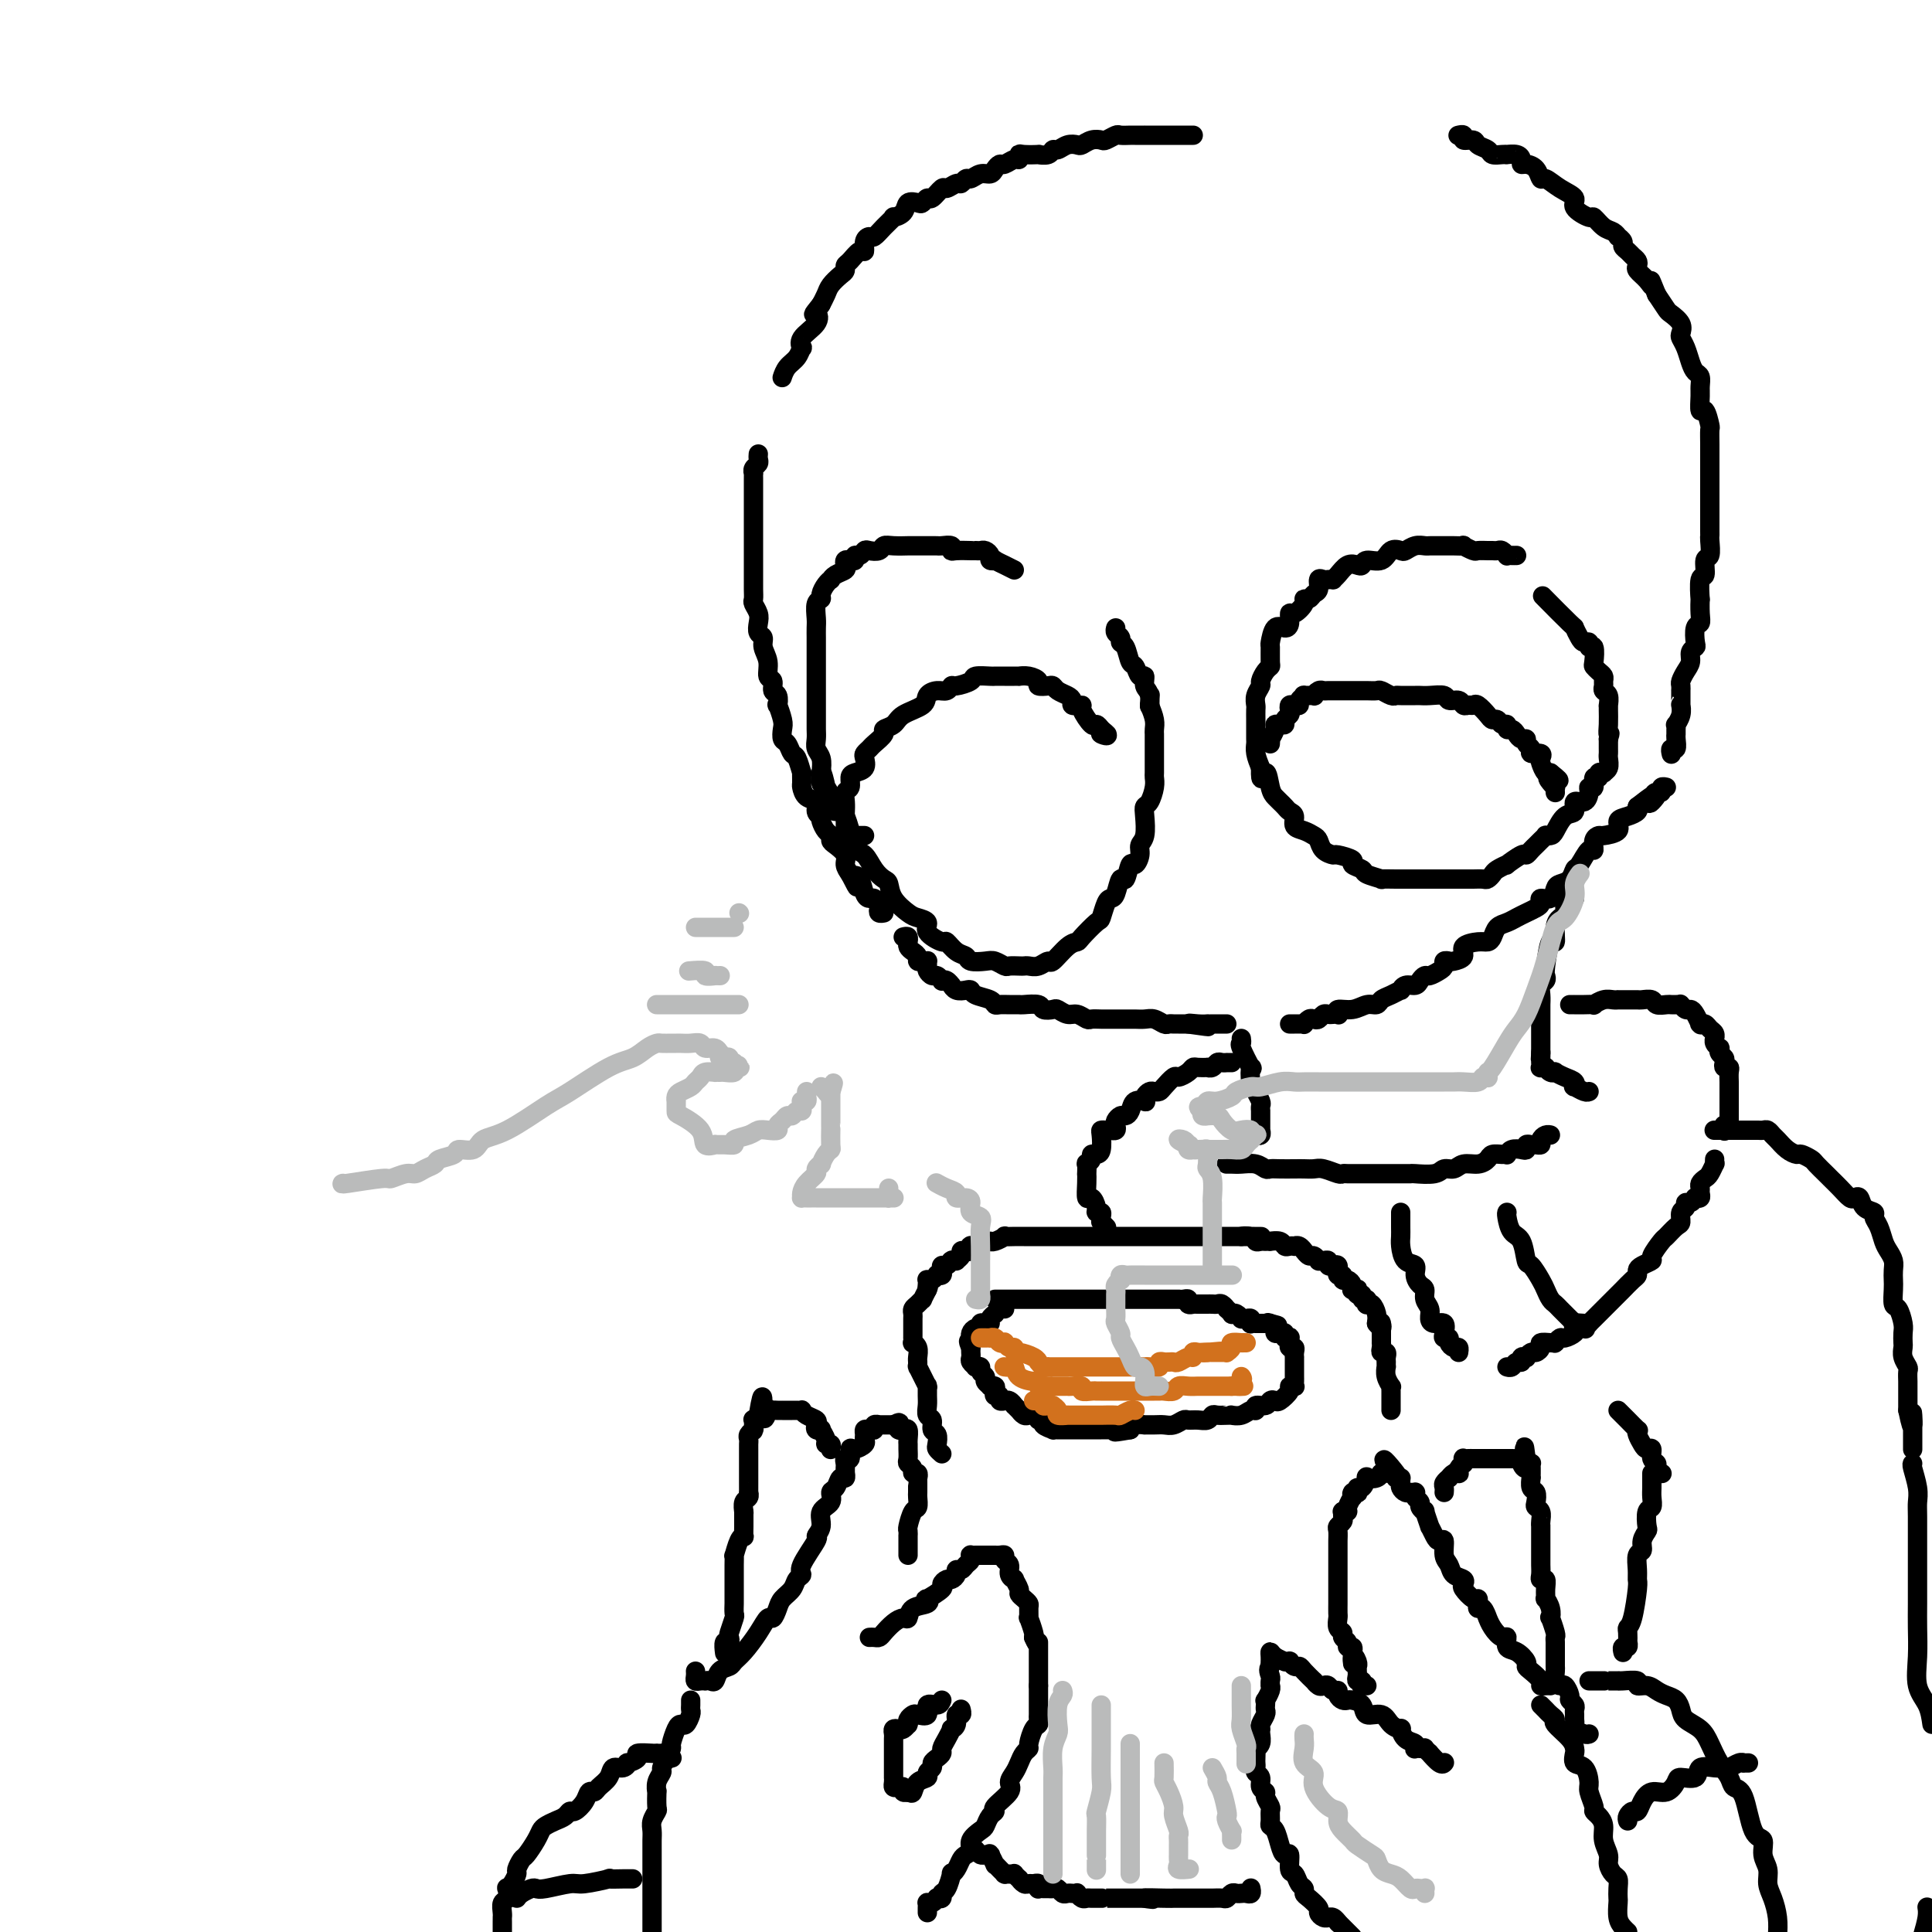 <svg viewBox='0 0 400 400' version='1.1' xmlns='http://www.w3.org/2000/svg' xmlns:xlink='http://www.w3.org/1999/xlink'><g fill='none' stroke='rgb(0,0,0)' stroke-width='4' stroke-linecap='round' stroke-linejoin='round'><path d='M247,28c0.046,-0.000 0.092,-0.000 0,0c-0.092,0.000 -0.322,0.000 -1,0c-0.678,-0.000 -1.804,-0.000 -2,0c-0.196,0.000 0.538,0.000 0,0c-0.538,-0.000 -2.349,-0.000 -3,0c-0.651,0.000 -0.143,0.000 0,0c0.143,-0.000 -0.079,-0.000 -1,0c-0.921,0.000 -2.541,0.000 -3,0c-0.459,-0.000 0.243,-0.001 0,0c-0.243,0.001 -1.431,0.004 -2,0c-0.569,-0.004 -0.519,-0.015 -1,0c-0.481,0.015 -1.494,0.056 -2,0c-0.506,-0.056 -0.507,-0.207 -1,0c-0.493,0.207 -1.479,0.774 -2,1c-0.521,0.226 -0.576,0.112 -1,0c-0.424,-0.112 -1.216,-0.222 -2,0c-0.784,0.222 -1.558,0.776 -2,1c-0.442,0.224 -0.551,0.116 -1,0c-0.449,-0.116 -1.239,-0.241 -2,0c-0.761,0.241 -1.494,0.849 -2,1c-0.506,0.151 -0.787,-0.155 -1,0c-0.213,0.155 -0.358,0.773 -1,1c-0.642,0.227 -1.779,0.065 -2,0c-0.221,-0.065 0.475,-0.033 0,0c-0.475,0.033 -2.120,0.065 -3,0c-0.880,-0.065 -0.995,-0.228 -1,0c-0.005,0.228 0.101,0.849 0,1c-0.101,0.151 -0.407,-0.166 -1,0c-0.593,0.166 -1.471,0.814 -2,1c-0.529,0.186 -0.709,-0.090 -1,0c-0.291,0.090 -0.694,0.545 -1,1c-0.306,0.455 -0.516,0.911 -1,1c-0.484,0.089 -1.242,-0.187 -2,0c-0.758,0.187 -1.517,0.839 -2,1c-0.483,0.161 -0.692,-0.169 -1,0c-0.308,0.169 -0.716,0.838 -1,1c-0.284,0.162 -0.443,-0.182 -1,0c-0.557,0.182 -1.511,0.890 -2,1c-0.489,0.110 -0.511,-0.376 -1,0c-0.489,0.376 -1.445,1.616 -2,2c-0.555,0.384 -0.711,-0.087 -1,0c-0.289,0.087 -0.712,0.731 -1,1c-0.288,0.269 -0.440,0.162 -1,0c-0.560,-0.162 -1.529,-0.378 -2,0c-0.471,0.378 -0.445,1.349 -1,2c-0.555,0.651 -1.693,0.983 -2,1c-0.307,0.017 0.215,-0.281 0,0c-0.215,0.281 -1.167,1.141 -2,2c-0.833,0.859 -1.546,1.717 -2,2c-0.454,0.283 -0.650,-0.008 -1,0c-0.350,0.008 -0.854,0.317 -1,1c-0.146,0.683 0.067,1.741 0,2c-0.067,0.259 -0.412,-0.282 -1,0c-0.588,0.282 -1.418,1.388 -2,2c-0.582,0.612 -0.915,0.730 -1,1c-0.085,0.270 0.079,0.693 0,1c-0.079,0.307 -0.400,0.499 -1,1c-0.600,0.501 -1.481,1.309 -2,2c-0.519,0.691 -0.678,1.263 -1,2c-0.322,0.737 -0.806,1.639 -1,2c-0.194,0.361 -0.097,0.180 0,0'/><path d='M170,63c-2.286,2.846 -1.502,1.962 -1,2c0.502,0.038 0.721,0.997 0,2c-0.721,1.003 -2.382,2.050 -3,3c-0.618,0.950 -0.194,1.803 0,2c0.194,0.197 0.157,-0.262 0,0c-0.157,0.262 -0.434,1.246 -1,2c-0.566,0.754 -1.422,1.280 -2,2c-0.578,0.720 -0.880,1.634 -1,2c-0.120,0.366 -0.060,0.183 0,0'/><path d='M157,94c-0.030,0.331 -0.061,0.662 0,1c0.061,0.338 0.212,0.682 0,1c-0.212,0.318 -0.789,0.610 -1,1c-0.211,0.390 -0.057,0.878 0,1c0.057,0.122 0.015,-0.122 0,0c-0.015,0.122 -0.004,0.611 0,1c0.004,0.389 0.001,0.680 0,1c-0.001,0.320 -0.000,0.671 0,1c0.000,0.329 0.000,0.636 0,1c-0.000,0.364 -0.000,0.784 0,1c0.000,0.216 0.000,0.228 0,1c-0.000,0.772 -0.000,2.305 0,3c0.000,0.695 0.000,0.553 0,1c-0.000,0.447 -0.000,1.481 0,2c0.000,0.519 -0.000,0.521 0,1c0.000,0.479 0.000,1.435 0,2c-0.000,0.565 -0.000,0.737 0,1c0.000,0.263 0.000,0.615 0,1c-0.000,0.385 -0.000,0.802 0,1c0.000,0.198 0.000,0.175 0,1c-0.000,0.825 -0.001,2.496 0,3c0.001,0.504 0.004,-0.160 0,0c-0.004,0.160 -0.015,1.145 0,2c0.015,0.855 0.055,1.581 0,2c-0.055,0.419 -0.207,0.531 0,1c0.207,0.469 0.772,1.294 1,2c0.228,0.706 0.118,1.294 0,2c-0.118,0.706 -0.243,1.531 0,2c0.243,0.469 0.854,0.583 1,1c0.146,0.417 -0.172,1.138 0,2c0.172,0.862 0.834,1.865 1,3c0.166,1.135 -0.166,2.404 0,3c0.166,0.596 0.828,0.521 1,1c0.172,0.479 -0.146,1.511 0,2c0.146,0.489 0.757,0.434 1,1c0.243,0.566 0.117,1.752 0,2c-0.117,0.248 -0.224,-0.443 0,0c0.224,0.443 0.781,2.021 1,3c0.219,0.979 0.100,1.359 0,2c-0.100,0.641 -0.181,1.543 0,2c0.181,0.457 0.623,0.471 1,1c0.377,0.529 0.690,1.574 1,2c0.310,0.426 0.619,0.231 1,1c0.381,0.769 0.836,2.500 1,3c0.164,0.500 0.038,-0.232 0,0c-0.038,0.232 0.013,1.428 0,2c-0.013,0.572 -0.091,0.521 0,1c0.091,0.479 0.350,1.487 1,2c0.650,0.513 1.690,0.532 2,1c0.310,0.468 -0.110,1.386 0,2c0.110,0.614 0.751,0.924 1,1c0.249,0.076 0.105,-0.082 0,0c-0.105,0.082 -0.170,0.402 0,1c0.170,0.598 0.575,1.473 1,2c0.425,0.527 0.870,0.708 1,1c0.130,0.292 -0.053,0.697 0,1c0.053,0.303 0.344,0.504 1,1c0.656,0.496 1.677,1.287 2,2c0.323,0.713 -0.050,1.346 0,2c0.050,0.654 0.525,1.327 1,2'/><path d='M176,181c2.344,4.602 1.205,2.108 1,1c-0.205,-1.108 0.523,-0.830 1,0c0.477,0.830 0.702,2.211 1,3c0.298,0.789 0.667,0.986 1,1c0.333,0.014 0.629,-0.154 1,0c0.371,0.154 0.818,0.630 1,1c0.182,0.370 0.100,0.635 0,1c-0.100,0.365 -0.219,0.829 0,1c0.219,0.171 0.777,0.049 1,0c0.223,-0.049 0.112,-0.024 0,0'/><path d='M187,194c0.422,-0.112 0.844,-0.223 1,0c0.156,0.223 0.044,0.781 0,1c-0.044,0.219 -0.022,0.100 0,0c0.022,-0.100 0.044,-0.181 0,0c-0.044,0.181 -0.153,0.623 0,1c0.153,0.377 0.566,0.690 1,1c0.434,0.310 0.887,0.618 1,1c0.113,0.382 -0.113,0.837 0,1c0.113,0.163 0.565,0.032 1,0c0.435,-0.032 0.852,0.034 1,0c0.148,-0.034 0.028,-0.168 0,0c-0.028,0.168 0.035,0.637 0,1c-0.035,0.363 -0.168,0.619 0,1c0.168,0.381 0.636,0.886 1,1c0.364,0.114 0.623,-0.161 1,0c0.377,0.161 0.871,0.760 1,1c0.129,0.240 -0.107,0.121 0,0c0.107,-0.121 0.557,-0.242 1,0c0.443,0.242 0.879,0.849 1,1c0.121,0.151 -0.072,-0.153 0,0c0.072,0.153 0.408,0.762 1,1c0.592,0.238 1.440,0.106 2,0c0.560,-0.106 0.832,-0.186 1,0c0.168,0.186 0.233,0.638 1,1c0.767,0.362 2.237,0.633 3,1c0.763,0.367 0.818,0.831 1,1c0.182,0.169 0.490,0.044 1,0c0.510,-0.044 1.221,-0.008 2,0c0.779,0.008 1.627,-0.012 2,0c0.373,0.012 0.270,0.055 1,0c0.730,-0.055 2.293,-0.207 3,0c0.707,0.207 0.559,0.772 1,1c0.441,0.228 1.470,0.117 2,0c0.530,-0.117 0.561,-0.242 1,0c0.439,0.242 1.286,0.849 2,1c0.714,0.151 1.294,-0.156 2,0c0.706,0.156 1.536,0.774 2,1c0.464,0.226 0.561,0.061 1,0c0.439,-0.061 1.220,-0.016 2,0c0.780,0.016 1.560,0.005 2,0c0.440,-0.005 0.540,-0.002 1,0c0.460,0.002 1.279,0.004 2,0c0.721,-0.004 1.345,-0.015 2,0c0.655,0.015 1.342,0.057 2,0c0.658,-0.057 1.288,-0.211 2,0c0.712,0.211 1.504,0.789 2,1c0.496,0.211 0.694,0.057 1,0c0.306,-0.057 0.721,-0.015 1,0c0.279,0.015 0.421,0.004 1,0c0.579,-0.004 1.594,-0.001 2,0c0.406,0.001 0.203,0.001 0,0'/><path d='M246,212c7.625,1.083 2.686,0.290 1,0c-1.686,-0.290 -0.120,-0.078 1,0c1.120,0.078 1.792,0.021 2,0c0.208,-0.021 -0.049,-0.006 0,0c0.049,0.006 0.405,0.001 1,0c0.595,-0.001 1.429,-0.000 2,0c0.571,0.000 0.877,0.000 1,0c0.123,-0.000 0.061,-0.000 0,0'/><path d='M267,212c0.444,0.001 0.889,0.001 1,0c0.111,-0.001 -0.111,-0.004 0,0c0.111,0.004 0.554,0.015 1,0c0.446,-0.015 0.893,-0.056 1,0c0.107,0.056 -0.126,0.207 0,0c0.126,-0.207 0.611,-0.774 1,-1c0.389,-0.226 0.681,-0.113 1,0c0.319,0.113 0.663,0.226 1,0c0.337,-0.226 0.665,-0.792 1,-1c0.335,-0.208 0.676,-0.060 1,0c0.324,0.060 0.632,0.031 1,0c0.368,-0.031 0.798,-0.065 1,0c0.202,0.065 0.176,0.228 0,0c-0.176,-0.228 -0.504,-0.849 0,-1c0.504,-0.151 1.839,0.167 3,0c1.161,-0.167 2.147,-0.819 3,-1c0.853,-0.181 1.573,0.110 2,0c0.427,-0.110 0.561,-0.622 1,-1c0.439,-0.378 1.182,-0.622 2,-1c0.818,-0.378 1.711,-0.888 2,-1c0.289,-0.112 -0.024,0.176 0,0c0.024,-0.176 0.387,-0.817 1,-1c0.613,-0.183 1.477,0.092 2,0c0.523,-0.092 0.704,-0.549 1,-1c0.296,-0.451 0.705,-0.895 1,-1c0.295,-0.105 0.475,0.129 1,0c0.525,-0.129 1.396,-0.623 2,-1c0.604,-0.377 0.941,-0.639 1,-1c0.059,-0.361 -0.158,-0.821 0,-1c0.158,-0.179 0.693,-0.076 1,0c0.307,0.076 0.386,0.126 1,0c0.614,-0.126 1.761,-0.428 2,-1c0.239,-0.572 -0.431,-1.414 0,-2c0.431,-0.586 1.964,-0.916 3,-1c1.036,-0.084 1.576,0.080 2,0c0.424,-0.080 0.732,-0.403 1,-1c0.268,-0.597 0.495,-1.470 1,-2c0.505,-0.530 1.288,-0.719 2,-1c0.712,-0.281 1.352,-0.654 2,-1c0.648,-0.346 1.305,-0.665 2,-1c0.695,-0.335 1.429,-0.685 2,-1c0.571,-0.315 0.978,-0.595 1,-1c0.022,-0.405 -0.341,-0.933 0,-1c0.341,-0.067 1.387,0.329 2,0c0.613,-0.329 0.793,-1.381 1,-2c0.207,-0.619 0.440,-0.805 1,-1c0.560,-0.195 1.446,-0.401 2,-1c0.554,-0.599 0.774,-1.593 1,-2c0.226,-0.407 0.456,-0.228 1,-1c0.544,-0.772 1.400,-2.493 2,-3c0.600,-0.507 0.943,0.202 1,0c0.057,-0.202 -0.172,-1.315 0,-2c0.172,-0.685 0.745,-0.943 1,-1c0.255,-0.057 0.191,0.087 1,0c0.809,-0.087 2.490,-0.404 3,-1c0.510,-0.596 -0.152,-1.469 0,-2c0.152,-0.531 1.118,-0.720 2,-1c0.882,-0.280 1.681,-0.651 2,-1c0.319,-0.349 0.160,-0.674 0,-1'/><path d='M339,167c6.260,-4.979 3.911,-1.926 3,-1c-0.911,0.926 -0.384,-0.274 0,-1c0.384,-0.726 0.625,-0.979 1,-1c0.375,-0.021 0.884,0.190 1,0c0.116,-0.190 -0.161,-0.782 0,-1c0.161,-0.218 0.760,-0.062 1,0c0.240,0.062 0.120,0.031 0,0'/><path d='M346,156c0.030,0.128 0.061,0.255 0,0c-0.061,-0.255 -0.212,-0.894 0,-1c0.212,-0.106 0.789,0.321 1,0c0.211,-0.321 0.055,-1.391 0,-2c-0.055,-0.609 -0.011,-0.757 0,-1c0.011,-0.243 -0.011,-0.580 0,-1c0.011,-0.420 0.056,-0.921 0,-1c-0.056,-0.079 -0.211,0.264 0,0c0.211,-0.264 0.789,-1.136 1,-2c0.211,-0.864 0.057,-1.719 0,-2c-0.057,-0.281 -0.015,0.013 0,0c0.015,-0.013 0.003,-0.331 0,-1c-0.003,-0.669 0.002,-1.688 0,-2c-0.002,-0.312 -0.011,0.082 0,0c0.011,-0.082 0.040,-0.642 0,-1c-0.040,-0.358 -0.151,-0.516 0,-1c0.151,-0.484 0.562,-1.293 1,-2c0.438,-0.707 0.901,-1.310 1,-2c0.099,-0.690 -0.166,-1.466 0,-2c0.166,-0.534 0.762,-0.827 1,-1c0.238,-0.173 0.116,-0.227 0,-1c-0.116,-0.773 -0.227,-2.266 0,-3c0.227,-0.734 0.792,-0.709 1,-1c0.208,-0.291 0.060,-0.898 0,-2c-0.060,-1.102 -0.031,-2.699 0,-3c0.031,-0.301 0.065,0.693 0,0c-0.065,-0.693 -0.228,-3.072 0,-4c0.228,-0.928 0.846,-0.406 1,-1c0.154,-0.594 -0.155,-2.304 0,-3c0.155,-0.696 0.774,-0.379 1,-1c0.226,-0.621 0.061,-2.179 0,-3c-0.061,-0.821 -0.016,-0.906 0,-1c0.016,-0.094 0.004,-0.197 0,-1c-0.004,-0.803 -0.001,-2.306 0,-3c0.001,-0.694 0.000,-0.580 0,-1c-0.000,-0.420 -0.000,-1.373 0,-2c0.000,-0.627 0.000,-0.929 0,-2c-0.000,-1.071 -0.000,-2.911 0,-4c0.000,-1.089 0.001,-1.427 0,-2c-0.001,-0.573 -0.003,-1.381 0,-2c0.003,-0.619 0.011,-1.049 0,-2c-0.011,-0.951 -0.041,-2.422 0,-3c0.041,-0.578 0.154,-0.262 0,-1c-0.154,-0.738 -0.576,-2.530 -1,-3c-0.424,-0.470 -0.848,0.383 -1,0c-0.152,-0.383 -0.030,-2.003 0,-3c0.030,-0.997 -0.033,-1.373 0,-2c0.033,-0.627 0.163,-1.506 0,-2c-0.163,-0.494 -0.619,-0.604 -1,-1c-0.381,-0.396 -0.689,-1.078 -1,-2c-0.311,-0.922 -0.626,-2.082 -1,-3c-0.374,-0.918 -0.806,-1.592 -1,-2c-0.194,-0.408 -0.149,-0.548 0,-1c0.149,-0.452 0.401,-1.214 0,-2c-0.401,-0.786 -1.454,-1.596 -2,-2c-0.546,-0.404 -0.585,-0.401 -1,-1c-0.415,-0.599 -1.208,-1.799 -2,-3'/><path d='M343,61c-1.900,-4.753 -1.149,-2.636 -1,-2c0.149,0.636 -0.303,-0.211 -1,-1c-0.697,-0.789 -1.640,-1.521 -2,-2c-0.360,-0.479 -0.139,-0.706 0,-1c0.139,-0.294 0.196,-0.656 0,-1c-0.196,-0.344 -0.645,-0.671 -1,-1c-0.355,-0.329 -0.616,-0.662 -1,-1c-0.384,-0.338 -0.890,-0.682 -1,-1c-0.110,-0.318 0.175,-0.609 0,-1c-0.175,-0.391 -0.811,-0.883 -1,-1c-0.189,-0.117 0.068,0.142 0,0c-0.068,-0.142 -0.461,-0.685 -1,-1c-0.539,-0.315 -1.224,-0.402 -2,-1c-0.776,-0.598 -1.642,-1.707 -2,-2c-0.358,-0.293 -0.208,0.229 -1,0c-0.792,-0.229 -2.527,-1.208 -3,-2c-0.473,-0.792 0.316,-1.396 0,-2c-0.316,-0.604 -1.737,-1.210 -3,-2c-1.263,-0.790 -2.367,-1.766 -3,-2c-0.633,-0.234 -0.796,0.274 -1,0c-0.204,-0.274 -0.449,-1.331 -1,-2c-0.551,-0.669 -1.409,-0.950 -2,-1c-0.591,-0.050 -0.914,0.130 -1,0c-0.086,-0.130 0.066,-0.571 0,-1c-0.066,-0.429 -0.350,-0.846 -1,-1c-0.650,-0.154 -1.664,-0.044 -2,0c-0.336,0.044 0.008,0.023 0,0c-0.008,-0.023 -0.368,-0.049 -1,0c-0.632,0.049 -1.536,0.172 -2,0c-0.464,-0.172 -0.487,-0.638 -1,-1c-0.513,-0.362 -1.514,-0.619 -2,-1c-0.486,-0.381 -0.456,-0.887 -1,-1c-0.544,-0.113 -1.661,0.166 -2,0c-0.339,-0.166 0.101,-0.775 0,-1c-0.101,-0.225 -0.743,-0.064 -1,0c-0.257,0.064 -0.128,0.032 0,0'/><path d='M210,118c-0.908,-0.453 -1.817,-0.905 -2,-1c-0.183,-0.095 0.358,0.168 0,0c-0.358,-0.168 -1.616,-0.767 -2,-1c-0.384,-0.233 0.104,-0.101 0,0c-0.104,0.101 -0.801,0.171 -1,0c-0.199,-0.171 0.100,-0.582 0,-1c-0.100,-0.418 -0.598,-0.844 -1,-1c-0.402,-0.156 -0.706,-0.042 -1,0c-0.294,0.042 -0.577,0.012 -1,0c-0.423,-0.012 -0.987,-0.007 -1,0c-0.013,0.007 0.526,0.016 0,0c-0.526,-0.016 -2.116,-0.057 -3,0c-0.884,0.057 -1.063,0.211 -1,0c0.063,-0.211 0.366,-0.789 0,-1c-0.366,-0.211 -1.403,-0.057 -2,0c-0.597,0.057 -0.754,0.015 -1,0c-0.246,-0.015 -0.582,-0.004 -1,0c-0.418,0.004 -0.918,0.001 -1,0c-0.082,-0.001 0.256,-0.000 0,0c-0.256,0.000 -1.105,-0.001 -2,0c-0.895,0.001 -1.835,0.004 -2,0c-0.165,-0.004 0.447,-0.015 0,0c-0.447,0.015 -1.951,0.055 -3,0c-1.049,-0.055 -1.643,-0.207 -2,0c-0.357,0.207 -0.478,0.772 -1,1c-0.522,0.228 -1.446,0.117 -2,0c-0.554,-0.117 -0.740,-0.241 -1,0c-0.260,0.241 -0.595,0.849 -1,1c-0.405,0.151 -0.879,-0.153 -1,0c-0.121,0.153 0.113,0.762 0,1c-0.113,0.238 -0.573,0.105 -1,0c-0.427,-0.105 -0.822,-0.182 -1,0c-0.178,0.182 -0.138,0.623 0,1c0.138,0.377 0.374,0.692 0,1c-0.374,0.308 -1.358,0.611 -2,1c-0.642,0.389 -0.942,0.864 -1,1c-0.058,0.136 0.124,-0.068 0,0c-0.124,0.068 -0.555,0.406 -1,1c-0.445,0.594 -0.904,1.443 -1,2c-0.096,0.557 0.170,0.822 0,1c-0.170,0.178 -0.778,0.271 -1,1c-0.222,0.729 -0.060,2.096 0,3c0.060,0.904 0.016,1.345 0,2c-0.016,0.655 -0.004,1.523 0,2c0.004,0.477 0.001,0.564 0,1c-0.001,0.436 -0.000,1.220 0,2c0.000,0.780 0.000,1.555 0,2c-0.000,0.445 -0.000,0.561 0,1c0.000,0.439 0.000,1.202 0,2c-0.000,0.798 0.000,1.631 0,2c-0.000,0.369 -0.000,0.273 0,1c0.000,0.727 0.000,2.278 0,3c-0.000,0.722 -0.001,0.616 0,1c0.001,0.384 0.004,1.257 0,2c-0.004,0.743 -0.015,1.357 0,2c0.015,0.643 0.056,1.317 0,2c-0.056,0.683 -0.207,1.376 0,2c0.207,0.624 0.774,1.178 1,2c0.226,0.822 0.113,1.911 0,3'/><path d='M170,160c0.089,4.762 -0.187,0.666 0,0c0.187,-0.666 0.837,2.099 1,3c0.163,0.901 -0.161,-0.062 0,0c0.161,0.062 0.805,1.148 1,2c0.195,0.852 -0.061,1.469 0,2c0.061,0.531 0.439,0.975 1,1c0.561,0.025 1.306,-0.368 2,1c0.694,1.368 1.338,4.498 2,6c0.662,1.502 1.341,1.378 2,2c0.659,0.622 1.297,1.991 2,3c0.703,1.009 1.472,1.657 2,2c0.528,0.343 0.815,0.381 1,1c0.185,0.619 0.267,1.817 1,3c0.733,1.183 2.116,2.349 3,3c0.884,0.651 1.269,0.785 2,1c0.731,0.215 1.809,0.509 2,1c0.191,0.491 -0.506,1.178 0,2c0.506,0.822 2.214,1.779 3,2c0.786,0.221 0.651,-0.294 1,0c0.349,0.294 1.181,1.398 2,2c0.819,0.602 1.624,0.701 2,1c0.376,0.299 0.323,0.798 1,1c0.677,0.202 2.083,0.107 3,0c0.917,-0.107 1.345,-0.225 2,0c0.655,0.225 1.537,0.792 2,1c0.463,0.208 0.508,0.057 1,0c0.492,-0.057 1.431,-0.020 2,0c0.569,0.020 0.766,0.022 1,0c0.234,-0.022 0.503,-0.069 1,0c0.497,0.069 1.223,0.253 2,0c0.777,-0.253 1.607,-0.944 2,-1c0.393,-0.056 0.351,0.524 1,0c0.649,-0.524 1.991,-2.152 3,-3c1.009,-0.848 1.685,-0.917 2,-1c0.315,-0.083 0.269,-0.180 1,-1c0.731,-0.820 2.237,-2.364 3,-3c0.763,-0.636 0.782,-0.365 1,-1c0.218,-0.635 0.636,-2.177 1,-3c0.364,-0.823 0.675,-0.926 1,-1c0.325,-0.074 0.664,-0.120 1,-1c0.336,-0.880 0.668,-2.596 1,-3c0.332,-0.404 0.662,0.502 1,0c0.338,-0.502 0.683,-2.412 1,-3c0.317,-0.588 0.607,0.145 1,0c0.393,-0.145 0.889,-1.167 1,-2c0.111,-0.833 -0.164,-1.478 0,-2c0.164,-0.522 0.766,-0.920 1,-2c0.234,-1.080 0.101,-2.843 0,-4c-0.101,-1.157 -0.171,-1.710 0,-2c0.171,-0.290 0.582,-0.318 1,-1c0.418,-0.682 0.844,-2.018 1,-3c0.156,-0.982 0.042,-1.610 0,-2c-0.042,-0.390 -0.011,-0.542 0,-1c0.011,-0.458 0.003,-1.222 0,-2c-0.003,-0.778 -0.001,-1.570 0,-2c0.001,-0.430 0.001,-0.499 0,-1c-0.001,-0.501 -0.003,-1.435 0,-2c0.003,-0.565 0.011,-0.760 0,-1c-0.011,-0.240 -0.041,-0.526 0,-1c0.041,-0.474 0.155,-1.135 0,-2c-0.155,-0.865 -0.577,-1.932 -1,-3'/><path d='M238,146c0.292,-4.698 0.023,-0.941 0,0c-0.023,0.941 0.201,-0.932 0,-2c-0.201,-1.068 -0.827,-1.331 -1,-2c-0.173,-0.669 0.109,-1.745 0,-2c-0.109,-0.255 -0.608,0.311 -1,0c-0.392,-0.311 -0.679,-1.498 -1,-2c-0.321,-0.502 -0.678,-0.319 -1,-1c-0.322,-0.681 -0.608,-2.225 -1,-3c-0.392,-0.775 -0.890,-0.782 -1,-1c-0.110,-0.218 0.166,-0.646 0,-1c-0.166,-0.354 -0.776,-0.634 -1,-1c-0.224,-0.366 -0.064,-0.819 0,-1c0.064,-0.181 0.032,-0.091 0,0'/><path d='M314,115c-0.303,0.008 -0.606,0.016 -1,0c-0.394,-0.016 -0.879,-0.057 -1,0c-0.121,0.057 0.123,0.211 0,0c-0.123,-0.211 -0.615,-0.789 -1,-1c-0.385,-0.211 -0.665,-0.056 -1,0c-0.335,0.056 -0.725,0.011 -1,0c-0.275,-0.011 -0.436,0.011 -1,0c-0.564,-0.011 -1.531,-0.056 -2,0c-0.469,0.056 -0.441,0.211 -1,0c-0.559,-0.211 -1.707,-0.789 -2,-1c-0.293,-0.211 0.269,-0.057 0,0c-0.269,0.057 -1.367,0.015 -2,0c-0.633,-0.015 -0.799,-0.004 -1,0c-0.201,0.004 -0.438,0.000 -1,0c-0.562,-0.000 -1.450,0.004 -2,0c-0.550,-0.004 -0.762,-0.014 -1,0c-0.238,0.014 -0.501,0.054 -1,0c-0.499,-0.054 -1.235,-0.203 -2,0c-0.765,0.203 -1.560,0.757 -2,1c-0.440,0.243 -0.524,0.174 -1,0c-0.476,-0.174 -1.345,-0.452 -2,0c-0.655,0.452 -1.095,1.636 -2,2c-0.905,0.364 -2.273,-0.092 -3,0c-0.727,0.092 -0.812,0.732 -1,1c-0.188,0.268 -0.480,0.163 -1,0c-0.520,-0.163 -1.267,-0.383 -2,0c-0.733,0.383 -1.453,1.371 -2,2c-0.547,0.629 -0.921,0.899 -1,1c-0.079,0.101 0.137,0.034 0,0c-0.137,-0.034 -0.628,-0.035 -1,0c-0.372,0.035 -0.624,0.104 -1,0c-0.376,-0.104 -0.876,-0.382 -1,0c-0.124,0.382 0.126,1.425 0,2c-0.126,0.575 -0.629,0.684 -1,1c-0.371,0.316 -0.611,0.839 -1,1c-0.389,0.161 -0.927,-0.042 -1,0c-0.073,0.042 0.318,0.327 0,1c-0.318,0.673 -1.346,1.732 -2,2c-0.654,0.268 -0.936,-0.257 -1,0c-0.064,0.257 0.088,1.296 0,2c-0.088,0.704 -0.416,1.075 -1,1c-0.584,-0.075 -1.424,-0.595 -2,0c-0.576,0.595 -0.889,2.305 -1,3c-0.111,0.695 -0.020,0.375 0,1c0.020,0.625 -0.032,2.194 0,3c0.032,0.806 0.148,0.849 0,1c-0.148,0.151 -0.562,0.412 -1,1c-0.438,0.588 -0.902,1.505 -1,2c-0.098,0.495 0.170,0.570 0,1c-0.170,0.430 -0.778,1.217 -1,2c-0.222,0.783 -0.060,1.562 0,2c0.060,0.438 0.016,0.537 0,1c-0.016,0.463 -0.005,1.292 0,2c0.005,0.708 0.004,1.295 0,2c-0.004,0.705 -0.011,1.529 0,2c0.011,0.471 0.042,0.588 0,1c-0.042,0.412 -0.155,1.118 0,2c0.155,0.882 0.577,1.941 1,3'/><path d='M261,159c-0.131,4.096 0.542,1.335 1,1c0.458,-0.335 0.700,1.756 1,3c0.300,1.244 0.659,1.642 1,2c0.341,0.358 0.664,0.677 1,1c0.336,0.323 0.684,0.650 1,1c0.316,0.350 0.599,0.724 1,1c0.401,0.276 0.920,0.454 1,1c0.080,0.546 -0.278,1.459 0,2c0.278,0.541 1.192,0.709 2,1c0.808,0.291 1.509,0.704 2,1c0.491,0.296 0.770,0.475 1,1c0.230,0.525 0.410,1.398 1,2c0.590,0.602 1.591,0.935 2,1c0.409,0.065 0.226,-0.137 1,0c0.774,0.137 2.507,0.615 3,1c0.493,0.385 -0.253,0.678 0,1c0.253,0.322 1.503,0.675 2,1c0.497,0.325 0.239,0.623 1,1c0.761,0.377 2.539,0.833 3,1c0.461,0.167 -0.397,0.045 0,0c0.397,-0.045 2.050,-0.012 3,0c0.950,0.012 1.199,0.003 2,0c0.801,-0.003 2.154,-0.001 3,0c0.846,0.001 1.185,0.000 2,0c0.815,-0.000 2.106,-0.000 3,0c0.894,0.000 1.391,0.001 2,0c0.609,-0.001 1.329,-0.003 2,0c0.671,0.003 1.292,0.012 2,0c0.708,-0.012 1.505,-0.046 2,0c0.495,0.046 0.690,0.172 1,0c0.310,-0.172 0.735,-0.642 1,-1c0.265,-0.358 0.372,-0.603 1,-1c0.628,-0.397 1.779,-0.947 2,-1c0.221,-0.053 -0.488,0.389 0,0c0.488,-0.389 2.172,-1.610 3,-2c0.828,-0.390 0.800,0.049 1,0c0.200,-0.049 0.627,-0.588 1,-1c0.373,-0.412 0.692,-0.699 1,-1c0.308,-0.301 0.607,-0.617 1,-1c0.393,-0.383 0.881,-0.831 1,-1c0.119,-0.169 -0.132,-0.057 0,0c0.132,0.057 0.646,0.060 1,0c0.354,-0.060 0.546,-0.182 1,-1c0.454,-0.818 1.169,-2.331 2,-3c0.831,-0.669 1.777,-0.495 2,-1c0.223,-0.505 -0.276,-1.688 0,-2c0.276,-0.312 1.327,0.248 2,0c0.673,-0.248 0.969,-1.305 1,-2c0.031,-0.695 -0.203,-1.027 0,-1c0.203,0.027 0.843,0.413 1,0c0.157,-0.413 -0.169,-1.627 0,-2c0.169,-0.373 0.834,0.094 1,0c0.166,-0.094 -0.166,-0.750 0,-1c0.166,-0.250 0.829,-0.095 1,0c0.171,0.095 -0.150,0.128 0,0c0.150,-0.128 0.772,-0.418 1,-1c0.228,-0.582 0.061,-1.455 0,-2c-0.061,-0.545 -0.016,-0.762 0,-1c0.016,-0.238 0.005,-0.497 0,-1c-0.005,-0.503 -0.002,-1.252 0,-2'/><path d='M333,153c0.619,-1.851 0.166,-0.977 0,-1c-0.166,-0.023 -0.043,-0.941 0,-2c0.043,-1.059 0.008,-2.259 0,-3c-0.008,-0.741 0.012,-1.025 0,-1c-0.012,0.025 -0.056,0.357 0,0c0.056,-0.357 0.212,-1.405 0,-2c-0.212,-0.595 -0.792,-0.737 -1,-1c-0.208,-0.263 -0.045,-0.649 0,-1c0.045,-0.351 -0.027,-0.669 0,-1c0.027,-0.331 0.152,-0.675 0,-1c-0.152,-0.325 -0.581,-0.632 -1,-1c-0.419,-0.368 -0.830,-0.796 -1,-1c-0.170,-0.204 -0.101,-0.184 0,-1c0.101,-0.816 0.235,-2.469 0,-3c-0.235,-0.531 -0.838,0.060 -1,0c-0.162,-0.060 0.115,-0.771 0,-1c-0.115,-0.229 -0.624,0.025 -1,0c-0.376,-0.025 -0.620,-0.330 -1,-1c-0.380,-0.670 -0.896,-1.705 -1,-2c-0.104,-0.295 0.203,0.151 -1,-1c-1.203,-1.151 -3.915,-3.900 -5,-5c-1.085,-1.100 -0.542,-0.550 0,0'/><path d='M179,173c-0.332,-0.001 -0.663,-0.001 -1,0c-0.337,0.001 -0.679,0.004 -1,0c-0.321,-0.004 -0.622,-0.014 -1,0c-0.378,0.014 -0.833,0.051 -1,0c-0.167,-0.051 -0.046,-0.189 0,-1c0.046,-0.811 0.016,-2.296 0,-3c-0.016,-0.704 -0.019,-0.626 0,-1c0.019,-0.374 0.059,-1.200 0,-2c-0.059,-0.800 -0.219,-1.575 0,-2c0.219,-0.425 0.815,-0.499 1,-1c0.185,-0.501 -0.042,-1.430 0,-2c0.042,-0.570 0.354,-0.783 1,-1c0.646,-0.217 1.625,-0.438 2,-1c0.375,-0.562 0.147,-1.464 0,-2c-0.147,-0.536 -0.213,-0.707 0,-1c0.213,-0.293 0.705,-0.708 1,-1c0.295,-0.292 0.394,-0.463 1,-1c0.606,-0.537 1.718,-1.442 2,-2c0.282,-0.558 -0.266,-0.769 0,-1c0.266,-0.231 1.345,-0.483 2,-1c0.655,-0.517 0.886,-1.300 2,-2c1.114,-0.700 3.111,-1.316 4,-2c0.889,-0.684 0.670,-1.436 1,-2c0.330,-0.564 1.210,-0.938 2,-1c0.790,-0.062 1.491,0.190 2,0c0.509,-0.190 0.827,-0.821 1,-1c0.173,-0.179 0.202,0.096 1,0c0.798,-0.096 2.364,-0.562 3,-1c0.636,-0.438 0.341,-0.850 1,-1c0.659,-0.150 2.272,-0.040 3,0c0.728,0.040 0.572,0.011 1,0c0.428,-0.011 1.439,-0.003 2,0c0.561,0.003 0.671,0.001 1,0c0.329,-0.001 0.878,-0.001 1,0c0.122,0.001 -0.184,0.003 0,0c0.184,-0.003 0.856,-0.011 1,0c0.144,0.011 -0.242,0.042 0,0c0.242,-0.042 1.112,-0.156 2,0c0.888,0.156 1.795,0.581 2,1c0.205,0.419 -0.292,0.833 0,1c0.292,0.167 1.375,0.086 2,0c0.625,-0.086 0.793,-0.177 1,0c0.207,0.177 0.452,0.622 1,1c0.548,0.378 1.400,0.690 2,1c0.600,0.310 0.950,0.619 1,1c0.050,0.381 -0.199,0.835 0,1c0.199,0.165 0.845,0.042 1,0c0.155,-0.042 -0.180,-0.002 0,0c0.180,0.002 0.874,-0.035 1,0c0.126,0.035 -0.317,0.144 0,1c0.317,0.856 1.393,2.461 2,3c0.607,0.539 0.745,0.011 1,0c0.255,-0.011 0.628,0.494 1,1'/><path d='M228,151c2.571,1.929 0.500,1.250 0,1c-0.500,-0.250 0.571,-0.071 1,0c0.429,0.071 0.214,0.036 0,0'/><path d='M263,154c0.032,-0.475 0.064,-0.951 0,-1c-0.064,-0.049 -0.223,0.327 0,0c0.223,-0.327 0.829,-1.359 1,-2c0.171,-0.641 -0.094,-0.893 0,-1c0.094,-0.107 0.547,-0.070 1,0c0.453,0.070 0.905,0.173 1,0c0.095,-0.173 -0.168,-0.621 0,-1c0.168,-0.379 0.767,-0.689 1,-1c0.233,-0.311 0.100,-0.622 0,-1c-0.100,-0.378 -0.166,-0.823 0,-1c0.166,-0.177 0.564,-0.086 1,0c0.436,0.086 0.909,0.166 1,0c0.091,-0.166 -0.201,-0.579 0,-1c0.201,-0.421 0.894,-0.849 1,-1c0.106,-0.151 -0.375,-0.027 0,0c0.375,0.027 1.605,-0.045 2,0c0.395,0.045 -0.045,0.208 0,0c0.045,-0.208 0.574,-0.788 1,-1c0.426,-0.212 0.748,-0.057 1,0c0.252,0.057 0.434,0.015 1,0c0.566,-0.015 1.516,-0.004 2,0c0.484,0.004 0.501,0.001 1,0c0.499,-0.001 1.481,-0.001 2,0c0.519,0.001 0.577,0.004 1,0c0.423,-0.004 1.213,-0.015 2,0c0.787,0.015 1.571,0.057 2,0c0.429,-0.057 0.504,-0.211 1,0c0.496,0.211 1.414,0.789 2,1c0.586,0.211 0.841,0.057 1,0c0.159,-0.057 0.221,-0.016 1,0c0.779,0.016 2.273,0.008 3,0c0.727,-0.008 0.685,-0.017 1,0c0.315,0.017 0.988,0.061 2,0c1.012,-0.061 2.365,-0.227 3,0c0.635,0.227 0.552,0.846 1,1c0.448,0.154 1.429,-0.157 2,0c0.571,0.157 0.734,0.780 1,1c0.266,0.220 0.634,0.035 1,0c0.366,-0.035 0.728,0.081 1,0c0.272,-0.081 0.454,-0.357 1,0c0.546,0.357 1.457,1.349 2,2c0.543,0.651 0.719,0.963 1,1c0.281,0.037 0.667,-0.201 1,0c0.333,0.201 0.614,0.841 1,1c0.386,0.159 0.877,-0.164 1,0c0.123,0.164 -0.121,0.814 0,1c0.121,0.186 0.606,-0.091 1,0c0.394,0.091 0.698,0.549 1,1c0.302,0.451 0.601,0.895 1,1c0.399,0.105 0.899,-0.131 1,0c0.101,0.131 -0.197,0.627 0,1c0.197,0.373 0.889,0.624 1,1c0.111,0.376 -0.360,0.879 0,1c0.360,0.121 1.550,-0.139 2,0c0.450,0.139 0.159,0.678 0,1c-0.159,0.322 -0.187,0.426 0,1c0.187,0.574 0.589,1.616 1,2c0.411,0.384 0.832,0.110 1,0c0.168,-0.110 0.084,-0.055 0,0'/><path d='M321,160c3.420,2.658 0.969,1.305 0,1c-0.969,-0.305 -0.456,0.440 0,1c0.456,0.560 0.854,0.935 1,1c0.146,0.065 0.039,-0.178 0,0c-0.039,0.178 -0.011,0.779 0,1c0.011,0.221 0.003,0.063 0,0c-0.003,-0.063 -0.002,-0.032 0,0'/><path d='M144,346c0.022,0.309 0.044,0.619 0,1c-0.044,0.381 -0.152,0.834 0,1c0.152,0.166 0.566,0.046 1,0c0.434,-0.046 0.889,-0.019 1,0c0.111,0.019 -0.121,0.030 0,0c0.121,-0.030 0.595,-0.102 1,0c0.405,0.102 0.740,0.377 1,0c0.260,-0.377 0.443,-1.405 1,-2c0.557,-0.595 1.487,-0.756 2,-1c0.513,-0.244 0.610,-0.572 1,-1c0.390,-0.428 1.075,-0.958 2,-2c0.925,-1.042 2.092,-2.597 3,-4c0.908,-1.403 1.557,-2.655 2,-3c0.443,-0.345 0.682,0.216 1,0c0.318,-0.216 0.717,-1.210 1,-2c0.283,-0.790 0.451,-1.377 1,-2c0.549,-0.623 1.479,-1.281 2,-2c0.521,-0.719 0.632,-1.498 1,-2c0.368,-0.502 0.993,-0.728 1,-1c0.007,-0.272 -0.603,-0.590 0,-2c0.603,-1.410 2.418,-3.910 3,-5c0.582,-1.090 -0.069,-0.768 0,-1c0.069,-0.232 0.859,-1.016 1,-2c0.141,-0.984 -0.366,-2.166 0,-3c0.366,-0.834 1.604,-1.319 2,-2c0.396,-0.681 -0.052,-1.560 0,-2c0.052,-0.440 0.602,-0.443 1,-1c0.398,-0.557 0.642,-1.669 1,-2c0.358,-0.331 0.828,0.119 1,0c0.172,-0.119 0.045,-0.807 0,-1c-0.045,-0.193 -0.008,0.108 0,0c0.008,-0.108 -0.012,-0.625 0,-1c0.012,-0.375 0.058,-0.607 0,-1c-0.058,-0.393 -0.218,-0.945 0,-1c0.218,-0.055 0.815,0.389 1,0c0.185,-0.389 -0.041,-1.610 0,-2c0.041,-0.390 0.350,0.049 1,0c0.650,-0.049 1.641,-0.588 2,-1c0.359,-0.412 0.086,-0.698 0,-1c-0.086,-0.302 0.014,-0.621 0,-1c-0.014,-0.379 -0.143,-0.820 0,-1c0.143,-0.180 0.559,-0.101 1,0c0.441,0.101 0.907,0.223 1,0c0.093,-0.223 -0.186,-0.792 0,-1c0.186,-0.208 0.837,-0.056 1,0c0.163,0.056 -0.163,0.015 0,0c0.163,-0.015 0.814,-0.004 1,0c0.186,0.004 -0.095,0.001 0,0c0.095,-0.001 0.564,-0.000 1,0c0.436,0.000 0.839,0.000 1,0c0.161,-0.000 0.081,-0.000 0,0'/><path d='M185,295c1.631,-0.832 1.207,-0.412 1,0c-0.207,0.412 -0.199,0.818 0,1c0.199,0.182 0.589,0.142 1,0c0.411,-0.142 0.842,-0.385 1,0c0.158,0.385 0.041,1.399 0,2c-0.041,0.601 -0.007,0.791 0,1c0.007,0.209 -0.013,0.438 0,1c0.013,0.562 0.060,1.456 0,2c-0.060,0.544 -0.226,0.738 0,1c0.226,0.262 0.845,0.591 1,1c0.155,0.409 -0.155,0.896 0,1c0.155,0.104 0.774,-0.175 1,0c0.226,0.175 0.060,0.805 0,1c-0.060,0.195 -0.015,-0.046 0,0c0.015,0.046 0.001,0.377 0,1c-0.001,0.623 0.010,1.536 0,2c-0.010,0.464 -0.041,0.477 0,1c0.041,0.523 0.155,1.556 0,2c-0.155,0.444 -0.577,0.300 -1,1c-0.423,0.700 -0.845,2.244 -1,3c-0.155,0.756 -0.041,0.724 0,1c0.041,0.276 0.011,0.862 0,1c-0.011,0.138 -0.003,-0.170 0,0c0.003,0.170 0.001,0.820 0,1c-0.001,0.180 -0.000,-0.109 0,0c0.000,0.109 0.000,0.617 0,1c-0.000,0.383 -0.000,0.642 0,1c0.000,0.358 0.000,0.817 0,1c-0.000,0.183 -0.000,0.092 0,0'/><path d='M180,339c0.327,-0.017 0.655,-0.033 1,0c0.345,0.033 0.709,0.116 1,0c0.291,-0.116 0.510,-0.430 1,-1c0.490,-0.570 1.253,-1.395 2,-2c0.747,-0.605 1.479,-0.989 2,-1c0.521,-0.011 0.830,0.353 1,0c0.170,-0.353 0.201,-1.422 1,-2c0.799,-0.578 2.367,-0.665 3,-1c0.633,-0.335 0.330,-0.917 0,-1c-0.330,-0.083 -0.688,0.332 0,0c0.688,-0.332 2.423,-1.412 3,-2c0.577,-0.588 -0.004,-0.683 0,-1c0.004,-0.317 0.593,-0.855 1,-1c0.407,-0.145 0.634,0.102 1,0c0.366,-0.102 0.872,-0.552 1,-1c0.128,-0.448 -0.123,-0.894 0,-1c0.123,-0.106 0.621,0.129 1,0c0.379,-0.129 0.640,-0.623 1,-1c0.360,-0.377 0.817,-0.637 1,-1c0.183,-0.363 0.090,-0.829 0,-1c-0.090,-0.171 -0.178,-0.046 0,0c0.178,0.046 0.621,0.012 1,0c0.379,-0.012 0.694,-0.003 1,0c0.306,0.003 0.603,0.001 1,0c0.397,-0.001 0.894,0.000 1,0c0.106,-0.000 -0.178,-0.001 0,0c0.178,0.001 0.817,0.003 1,0c0.183,-0.003 -0.091,-0.013 0,0c0.091,0.013 0.545,0.048 1,0c0.455,-0.048 0.911,-0.180 1,0c0.089,0.180 -0.187,0.673 0,1c0.187,0.327 0.839,0.487 1,1c0.161,0.513 -0.168,1.380 0,2c0.168,0.620 0.832,0.992 1,1c0.168,0.008 -0.162,-0.348 0,0c0.162,0.348 0.814,1.401 1,2c0.186,0.599 -0.093,0.743 0,1c0.093,0.257 0.560,0.626 1,1c0.440,0.374 0.854,0.751 1,1c0.146,0.249 0.025,0.368 0,1c-0.025,0.632 0.045,1.778 0,2c-0.045,0.222 -0.204,-0.479 0,0c0.204,0.479 0.773,2.137 1,3c0.227,0.863 0.114,0.932 0,1'/><path d='M214,339c1.000,2.451 1.000,1.080 1,1c0.000,-0.080 0.000,1.131 0,2c-0.000,0.869 0.000,1.396 0,2c0.000,0.604 0.000,1.286 0,2c0.000,0.714 0.000,1.459 0,2c-0.000,0.541 0.000,0.876 0,1c0.000,0.124 -0.000,0.035 0,0c0.000,-0.035 0.000,-0.018 0,0'/><path d='M215,349c-0.000,0.342 -0.000,0.684 0,1c0.000,0.316 0.000,0.606 0,1c-0.000,0.394 -0.000,0.893 0,1c0.000,0.107 0.000,-0.179 0,0c-0.000,0.179 -0.000,0.821 0,1c0.000,0.179 0.001,-0.106 0,0c-0.001,0.106 -0.003,0.604 0,1c0.003,0.396 0.011,0.691 0,1c-0.011,0.309 -0.041,0.632 0,1c0.041,0.368 0.152,0.780 0,1c-0.152,0.220 -0.566,0.247 -1,1c-0.434,0.753 -0.889,2.232 -1,3c-0.111,0.768 0.123,0.825 0,1c-0.123,0.175 -0.604,0.468 -1,1c-0.396,0.532 -0.706,1.302 -1,2c-0.294,0.698 -0.572,1.325 -1,2c-0.428,0.675 -1.007,1.398 -1,2c0.007,0.602 0.601,1.082 0,2c-0.601,0.918 -2.397,2.273 -3,3c-0.603,0.727 -0.012,0.828 0,1c0.012,0.172 -0.556,0.417 -1,1c-0.444,0.583 -0.763,1.504 -1,2c-0.237,0.496 -0.392,0.566 -1,1c-0.608,0.434 -1.668,1.233 -2,2c-0.332,0.767 0.065,1.502 0,2c-0.065,0.498 -0.591,0.757 -1,1c-0.409,0.243 -0.701,0.468 -1,1c-0.299,0.532 -0.606,1.371 -1,2c-0.394,0.629 -0.875,1.048 -1,1c-0.125,-0.048 0.106,-0.563 0,0c-0.106,0.563 -0.550,2.202 -1,3c-0.450,0.798 -0.908,0.753 -1,1c-0.092,0.247 0.182,0.784 0,1c-0.182,0.216 -0.819,0.110 -1,0c-0.181,-0.110 0.095,-0.223 0,0c-0.095,0.223 -0.561,0.781 -1,1c-0.439,0.219 -0.850,0.097 -1,0c-0.150,-0.097 -0.040,-0.170 0,0c0.040,0.170 0.011,0.584 0,1c-0.011,0.416 -0.003,0.833 0,1c0.003,0.167 0.002,0.083 0,0'/><path d='M195,352c-0.181,0.483 -0.363,0.966 -1,1c-0.637,0.034 -1.730,-0.380 -2,0c-0.270,0.380 0.281,1.556 0,2c-0.281,0.444 -1.396,0.158 -2,0c-0.604,-0.158 -0.697,-0.187 -1,0c-0.303,0.187 -0.816,0.590 -1,1c-0.184,0.410 -0.038,0.828 0,1c0.038,0.172 -0.032,0.098 0,0c0.032,-0.098 0.166,-0.219 0,0c-0.166,0.219 -0.633,0.780 -1,1c-0.367,0.220 -0.634,0.100 -1,0c-0.366,-0.100 -0.830,-0.181 -1,0c-0.170,0.181 -0.046,0.623 0,1c0.046,0.377 0.012,0.689 0,1c-0.012,0.311 -0.003,0.622 0,1c0.003,0.378 0.001,0.822 0,1c-0.001,0.178 -0.000,0.089 0,0c0.000,-0.089 0.000,-0.178 0,0c-0.000,0.178 -0.000,0.625 0,1c0.000,0.375 0.000,0.679 0,1c-0.000,0.321 -0.000,0.660 0,1c0.000,0.340 0.000,0.682 0,1c-0.000,0.318 -0.001,0.611 0,1c0.001,0.389 0.003,0.875 0,1c-0.003,0.125 -0.011,-0.111 0,0c0.011,0.111 0.040,0.569 0,1c-0.040,0.431 -0.151,0.833 0,1c0.151,0.167 0.562,0.097 1,0c0.438,-0.097 0.901,-0.222 1,0c0.099,0.222 -0.166,0.791 0,1c0.166,0.209 0.762,0.060 1,0c0.238,-0.060 0.119,-0.030 0,0'/><path d='M188,371c0.664,0.263 0.823,0.421 1,0c0.177,-0.421 0.372,-1.422 1,-2c0.628,-0.578 1.688,-0.732 2,-1c0.312,-0.268 -0.123,-0.649 0,-1c0.123,-0.351 0.803,-0.671 1,-1c0.197,-0.329 -0.088,-0.668 0,-1c0.088,-0.332 0.549,-0.657 1,-1c0.451,-0.343 0.890,-0.704 1,-1c0.110,-0.296 -0.110,-0.526 0,-1c0.110,-0.474 0.550,-1.193 1,-2c0.450,-0.807 0.909,-1.704 1,-2c0.091,-0.296 -0.186,0.008 0,0c0.186,-0.008 0.834,-0.328 1,-1c0.166,-0.672 -0.151,-1.696 0,-2c0.151,-0.304 0.772,0.110 1,0c0.228,-0.110 0.065,-0.746 0,-1c-0.065,-0.254 -0.033,-0.127 0,0'/><path d='M321,349c-0.296,-0.016 -0.591,-0.032 -1,0c-0.409,0.032 -0.931,0.112 -1,0c-0.069,-0.112 0.316,-0.415 0,-1c-0.316,-0.585 -1.332,-1.451 -2,-2c-0.668,-0.549 -0.987,-0.782 -1,-1c-0.013,-0.218 0.282,-0.421 0,-1c-0.282,-0.579 -1.140,-1.534 -2,-2c-0.860,-0.466 -1.723,-0.445 -2,-1c-0.277,-0.555 0.032,-1.688 0,-2c-0.032,-0.312 -0.404,0.196 -1,0c-0.596,-0.196 -1.417,-1.095 -2,-2c-0.583,-0.905 -0.927,-1.814 -1,-2c-0.073,-0.186 0.124,0.352 0,0c-0.124,-0.352 -0.571,-1.595 -1,-2c-0.429,-0.405 -0.840,0.028 -1,0c-0.160,-0.028 -0.068,-0.518 0,-1c0.068,-0.482 0.111,-0.955 0,-1c-0.111,-0.045 -0.376,0.340 -1,0c-0.624,-0.340 -1.606,-1.404 -2,-2c-0.394,-0.596 -0.201,-0.725 0,-1c0.201,-0.275 0.408,-0.698 0,-1c-0.408,-0.302 -1.433,-0.483 -2,-1c-0.567,-0.517 -0.676,-1.370 -1,-2c-0.324,-0.630 -0.861,-1.039 -1,-2c-0.139,-0.961 0.122,-2.475 0,-3c-0.122,-0.525 -0.625,-0.061 -1,0c-0.375,0.061 -0.621,-0.280 -1,-1c-0.379,-0.720 -0.890,-1.818 -1,-2c-0.110,-0.182 0.182,0.551 0,0c-0.182,-0.551 -0.837,-2.385 -1,-3c-0.163,-0.615 0.167,-0.011 0,0c-0.167,0.011 -0.830,-0.571 -1,-1c-0.170,-0.429 0.152,-0.703 0,-1c-0.152,-0.297 -0.777,-0.615 -1,-1c-0.223,-0.385 -0.045,-0.835 0,-1c0.045,-0.165 -0.043,-0.043 0,0c0.043,0.043 0.218,0.009 0,0c-0.218,-0.009 -0.829,0.009 -1,0c-0.171,-0.009 0.098,-0.045 0,0c-0.098,0.045 -0.562,0.170 -1,0c-0.438,-0.170 -0.850,-0.634 -1,-1c-0.150,-0.366 -0.040,-0.634 0,-1c0.040,-0.366 0.008,-0.830 0,-1c-0.008,-0.170 0.008,-0.046 0,0c-0.008,0.046 -0.041,0.012 0,0c0.041,-0.012 0.154,-0.004 0,0c-0.154,0.004 -0.577,0.002 -1,0'/><path d='M289,306c-4.902,-6.879 -1.156,-2.575 0,-1c1.156,1.575 -0.278,0.421 -1,0c-0.722,-0.421 -0.731,-0.109 -1,0c-0.269,0.109 -0.798,0.016 -1,0c-0.202,-0.016 -0.078,0.046 0,0c0.078,-0.046 0.109,-0.201 0,0c-0.109,0.201 -0.359,0.757 -1,1c-0.641,0.243 -1.675,0.174 -2,0c-0.325,-0.174 0.057,-0.453 0,0c-0.057,0.453 -0.555,1.637 -1,2c-0.445,0.363 -0.838,-0.095 -1,0c-0.162,0.095 -0.095,0.742 0,1c0.095,0.258 0.218,0.128 0,0c-0.218,-0.128 -0.775,-0.255 -1,0c-0.225,0.255 -0.117,0.892 0,1c0.117,0.108 0.242,-0.312 0,0c-0.242,0.312 -0.850,1.354 -1,2c-0.150,0.646 0.157,0.894 0,1c-0.157,0.106 -0.778,0.070 -1,0c-0.222,-0.070 -0.045,-0.175 0,0c0.045,0.175 -0.040,0.628 0,1c0.040,0.372 0.207,0.663 0,1c-0.207,0.337 -0.788,0.720 -1,1c-0.212,0.280 -0.057,0.457 0,1c0.057,0.543 0.015,1.451 0,2c-0.015,0.549 -0.004,0.739 0,1c0.004,0.261 0.001,0.595 0,1c-0.001,0.405 -0.000,0.882 0,1c0.000,0.118 0.000,-0.123 0,0c-0.000,0.123 -0.000,0.609 0,1c0.000,0.391 0.000,0.686 0,1c-0.000,0.314 0.000,0.647 0,1c-0.000,0.353 -0.000,0.725 0,1c0.000,0.275 0.000,0.454 0,1c-0.000,0.546 -0.000,1.460 0,2c0.000,0.540 0.000,0.707 0,1c-0.000,0.293 -0.001,0.712 0,1c0.001,0.288 0.004,0.444 0,1c-0.004,0.556 -0.016,1.511 0,2c0.016,0.489 0.061,0.512 0,1c-0.061,0.488 -0.228,1.441 0,2c0.228,0.559 0.849,0.723 1,1c0.151,0.277 -0.170,0.665 0,1c0.170,0.335 0.829,0.615 1,1c0.171,0.385 -0.146,0.873 0,1c0.146,0.127 0.756,-0.107 1,0c0.244,0.107 0.122,0.553 0,1'/><path d='M280,342c0.249,4.359 -0.129,1.756 0,1c0.129,-0.756 0.767,0.337 1,1c0.233,0.663 0.063,0.898 0,1c-0.063,0.102 -0.018,0.070 0,0c0.018,-0.070 0.008,-0.177 0,0c-0.008,0.177 -0.016,0.640 0,1c0.016,0.360 0.056,0.618 0,1c-0.056,0.382 -0.207,0.887 0,1c0.207,0.113 0.774,-0.166 1,0c0.226,0.166 0.112,0.776 0,1c-0.112,0.224 -0.223,0.060 0,0c0.223,-0.060 0.778,-0.017 1,0c0.222,0.017 0.111,0.009 0,0'/><path d='M299,365c0.050,-0.063 0.101,-0.126 0,0c-0.101,0.126 -0.352,0.440 -1,0c-0.648,-0.440 -1.693,-1.635 -2,-2c-0.307,-0.365 0.124,0.098 0,0c-0.124,-0.098 -0.804,-0.757 -1,-1c-0.196,-0.243 0.093,-0.068 0,0c-0.093,0.068 -0.567,0.031 -1,0c-0.433,-0.031 -0.824,-0.054 -1,0c-0.176,0.054 -0.136,0.187 0,0c0.136,-0.187 0.370,-0.693 0,-1c-0.370,-0.307 -1.344,-0.416 -2,-1c-0.656,-0.584 -0.996,-1.643 -1,-2c-0.004,-0.357 0.326,-0.011 0,0c-0.326,0.011 -1.310,-0.312 -2,-1c-0.690,-0.688 -1.088,-1.740 -2,-2c-0.912,-0.260 -2.338,0.271 -3,0c-0.662,-0.271 -0.560,-1.343 -1,-2c-0.440,-0.657 -1.424,-0.898 -2,-1c-0.576,-0.102 -0.746,-0.065 -1,0c-0.254,0.065 -0.593,0.157 -1,0c-0.407,-0.157 -0.883,-0.564 -1,-1c-0.117,-0.436 0.124,-0.900 0,-1c-0.124,-0.100 -0.612,0.165 -1,0c-0.388,-0.165 -0.677,-0.760 -1,-1c-0.323,-0.240 -0.682,-0.123 -1,0c-0.318,0.123 -0.596,0.253 -1,0c-0.404,-0.253 -0.934,-0.890 -1,-1c-0.066,-0.110 0.332,0.306 0,0c-0.332,-0.306 -1.394,-1.336 -2,-2c-0.606,-0.664 -0.755,-0.963 -1,-1c-0.245,-0.037 -0.586,0.187 -1,0c-0.414,-0.187 -0.902,-0.785 -1,-1c-0.098,-0.215 0.194,-0.048 0,0c-0.194,0.048 -0.875,-0.023 -1,0c-0.125,0.023 0.306,0.140 0,0c-0.306,-0.140 -1.350,-0.536 -2,-1c-0.650,-0.464 -0.906,-0.996 -1,-1c-0.094,-0.004 -0.025,0.521 0,1c0.025,0.479 0.007,0.912 0,1c-0.007,0.088 -0.002,-0.169 0,0c0.002,0.169 0.001,0.762 0,1c-0.001,0.238 -0.000,0.119 0,0'/><path d='M263,345c-0.619,0.563 -0.166,1.471 0,2c0.166,0.529 0.046,0.679 0,1c-0.046,0.321 -0.016,0.812 0,1c0.016,0.188 0.018,0.074 0,0c-0.018,-0.074 -0.057,-0.108 0,0c0.057,0.108 0.211,0.358 0,1c-0.211,0.642 -0.788,1.677 -1,2c-0.212,0.323 -0.061,-0.065 0,0c0.061,0.065 0.030,0.582 0,1c-0.030,0.418 -0.061,0.739 0,1c0.061,0.261 0.212,0.464 0,1c-0.212,0.536 -0.788,1.404 -1,2c-0.212,0.596 -0.061,0.920 0,1c0.061,0.080 0.030,-0.086 0,0c-0.030,0.086 -0.061,0.422 0,1c0.061,0.578 0.212,1.398 0,2c-0.212,0.602 -0.789,0.987 -1,1c-0.211,0.013 -0.058,-0.347 0,0c0.058,0.347 0.020,1.401 0,2c-0.020,0.599 -0.020,0.741 0,1c0.020,0.259 0.062,0.633 0,1c-0.062,0.367 -0.228,0.727 0,1c0.228,0.273 0.849,0.458 1,1c0.151,0.542 -0.170,1.439 0,2c0.170,0.561 0.830,0.784 1,1c0.170,0.216 -0.151,0.425 0,1c0.151,0.575 0.776,1.514 1,2c0.224,0.486 0.049,0.517 0,1c-0.049,0.483 0.028,1.416 0,2c-0.028,0.584 -0.161,0.819 0,1c0.161,0.181 0.617,0.308 1,1c0.383,0.692 0.694,1.949 1,3c0.306,1.051 0.606,1.896 1,2c0.394,0.104 0.880,-0.533 1,0c0.120,0.533 -0.126,2.237 0,3c0.126,0.763 0.624,0.585 1,1c0.376,0.415 0.630,1.425 1,2c0.370,0.575 0.855,0.717 1,1c0.145,0.283 -0.049,0.706 0,1c0.049,0.294 0.343,0.457 1,1c0.657,0.543 1.678,1.466 2,2c0.322,0.534 -0.055,0.678 0,1c0.055,0.322 0.540,0.822 1,1c0.460,0.178 0.894,0.034 1,0c0.106,-0.034 -0.116,0.042 0,0c0.116,-0.042 0.570,-0.204 1,0c0.430,0.204 0.837,0.772 1,1c0.163,0.228 0.081,0.114 0,0'/><path d='M277,398c0.018,0.018 0.036,0.036 0,0c-0.036,-0.036 -0.125,-0.125 0,0c0.125,0.125 0.464,0.464 1,1c0.536,0.536 1.268,1.268 2,2'/><path d='M195,301c-0.414,-0.366 -0.828,-0.732 -1,-1c-0.172,-0.268 -0.102,-0.438 0,-1c0.102,-0.562 0.238,-1.516 0,-2c-0.238,-0.484 -0.848,-0.499 -1,-1c-0.152,-0.501 0.156,-1.486 0,-2c-0.156,-0.514 -0.774,-0.555 -1,-1c-0.226,-0.445 -0.060,-1.295 0,-2c0.060,-0.705 0.013,-1.266 0,-2c-0.013,-0.734 0.007,-1.640 0,-2c-0.007,-0.360 -0.040,-0.174 0,0c0.040,0.174 0.154,0.335 0,0c-0.154,-0.335 -0.577,-1.165 -1,-2c-0.423,-0.835 -0.846,-1.676 -1,-2c-0.154,-0.324 -0.040,-0.132 0,0c0.040,0.132 0.007,0.203 0,0c-0.007,-0.203 0.012,-0.680 0,-1c-0.012,-0.320 -0.056,-0.482 0,-1c0.056,-0.518 0.211,-1.392 0,-2c-0.211,-0.608 -0.789,-0.951 -1,-1c-0.211,-0.049 -0.057,0.194 0,0c0.057,-0.194 0.015,-0.826 0,-1c-0.015,-0.174 -0.004,0.111 0,0c0.004,-0.111 0.001,-0.617 0,-1c-0.001,-0.383 -0.000,-0.641 0,-1c0.000,-0.359 0.000,-0.817 0,-1c-0.000,-0.183 -0.001,-0.091 0,0c0.001,0.091 0.003,0.179 0,0c-0.003,-0.179 -0.011,-0.627 0,-1c0.011,-0.373 0.041,-0.673 0,-1c-0.041,-0.327 -0.152,-0.682 0,-1c0.152,-0.318 0.566,-0.601 1,-1c0.434,-0.399 0.886,-0.915 1,-1c0.114,-0.085 -0.110,0.261 0,0c0.110,-0.261 0.555,-1.131 1,-2'/><path d='M192,267c0.465,-1.348 0.127,-0.216 0,0c-0.127,0.216 -0.044,-0.482 0,-1c0.044,-0.518 0.049,-0.857 0,-1c-0.049,-0.143 -0.153,-0.090 0,0c0.153,0.090 0.563,0.218 1,0c0.437,-0.218 0.901,-0.780 1,-1c0.099,-0.220 -0.167,-0.096 0,0c0.167,0.096 0.766,0.166 1,0c0.234,-0.166 0.101,-0.566 0,-1c-0.101,-0.434 -0.172,-0.901 0,-1c0.172,-0.099 0.586,0.169 1,0c0.414,-0.169 0.828,-0.777 1,-1c0.172,-0.223 0.103,-0.063 0,0c-0.103,0.063 -0.238,0.027 0,0c0.238,-0.027 0.851,-0.046 1,0c0.149,0.046 -0.167,0.157 0,0c0.167,-0.157 0.815,-0.582 1,-1c0.185,-0.418 -0.095,-0.830 0,-1c0.095,-0.170 0.565,-0.097 1,0c0.435,0.097 0.836,0.218 1,0c0.164,-0.218 0.090,-0.776 0,-1c-0.090,-0.224 -0.196,-0.113 0,0c0.196,0.113 0.695,0.227 1,0c0.305,-0.227 0.415,-0.797 1,-1c0.585,-0.203 1.643,-0.040 2,0c0.357,0.040 0.011,-0.042 0,0c-0.011,0.042 0.312,0.207 1,0c0.688,-0.207 1.740,-0.788 2,-1c0.260,-0.212 -0.273,-0.057 0,0c0.273,0.057 1.353,0.015 2,0c0.647,-0.015 0.860,-0.004 1,0c0.140,0.004 0.206,0.001 1,0c0.794,-0.001 2.314,-0.000 3,0c0.686,0.000 0.536,0.000 1,0c0.464,-0.000 1.541,-0.000 2,0c0.459,0.000 0.301,0.000 1,0c0.699,-0.000 2.256,-0.000 3,0c0.744,0.000 0.675,0.000 1,0c0.325,-0.000 1.042,-0.000 2,0c0.958,0.000 2.155,0.000 3,0c0.845,-0.000 1.336,-0.000 2,0c0.664,0.000 1.500,0.000 2,0c0.500,-0.000 0.666,-0.000 1,0c0.334,0.000 0.838,0.000 2,0c1.162,-0.000 2.983,-0.000 4,0c1.017,0.000 1.231,0.000 2,0c0.769,-0.000 2.093,-0.000 3,0c0.907,0.000 1.398,0.000 2,0c0.602,-0.000 1.317,-0.000 2,0c0.683,0.000 1.335,0.000 2,0c0.665,-0.000 1.343,-0.000 2,0c0.657,0.000 1.292,0.000 2,0c0.708,-0.000 1.488,-0.000 2,0c0.512,0.000 0.756,0.000 1,0'/><path d='M257,256c7.759,0.016 2.656,0.057 1,0c-1.656,-0.057 0.135,-0.211 1,0c0.865,0.211 0.804,0.789 1,1c0.196,0.211 0.648,0.056 1,0c0.352,-0.056 0.605,-0.011 1,0c0.395,0.011 0.932,-0.011 1,0c0.068,0.011 -0.332,0.055 0,0c0.332,-0.055 1.395,-0.211 2,0c0.605,0.211 0.753,0.787 1,1c0.247,0.213 0.592,0.061 1,0c0.408,-0.061 0.879,-0.032 1,0c0.121,0.032 -0.108,0.065 0,0c0.108,-0.065 0.554,-0.229 1,0c0.446,0.229 0.894,0.850 1,1c0.106,0.150 -0.130,-0.170 0,0c0.130,0.170 0.626,0.830 1,1c0.374,0.170 0.626,-0.152 1,0c0.374,0.152 0.870,0.776 1,1c0.130,0.224 -0.106,0.046 0,0c0.106,-0.046 0.554,0.039 1,0c0.446,-0.039 0.890,-0.203 1,0c0.110,0.203 -0.114,0.771 0,1c0.114,0.229 0.565,0.118 1,0c0.435,-0.118 0.852,-0.243 1,0c0.148,0.243 0.025,0.854 0,1c-0.025,0.146 0.049,-0.172 0,0c-0.049,0.172 -0.220,0.833 0,1c0.220,0.167 0.830,-0.162 1,0c0.170,0.162 -0.099,0.814 0,1c0.099,0.186 0.566,-0.093 1,0c0.434,0.093 0.835,0.560 1,1c0.165,0.440 0.096,0.854 0,1c-0.096,0.146 -0.218,0.024 0,0c0.218,-0.024 0.775,0.050 1,0c0.225,-0.050 0.116,-0.225 0,0c-0.116,0.225 -0.241,0.848 0,1c0.241,0.152 0.849,-0.169 1,0c0.151,0.169 -0.153,0.828 0,1c0.153,0.172 0.763,-0.144 1,0c0.237,0.144 0.102,0.749 0,1c-0.102,0.251 -0.172,0.150 0,0c0.172,-0.150 0.585,-0.348 1,0c0.415,0.348 0.833,1.242 1,2c0.167,0.758 0.084,1.379 0,2'/><path d='M285,274c1.464,1.853 1.124,0.485 1,0c-0.124,-0.485 -0.033,-0.087 0,0c0.033,0.087 0.009,-0.135 0,0c-0.009,0.135 -0.002,0.629 0,1c0.002,0.371 0.001,0.621 0,1c-0.001,0.379 0.000,0.889 0,1c-0.000,0.111 -0.001,-0.176 0,0c0.001,0.176 0.004,0.817 0,1c-0.004,0.183 -0.015,-0.091 0,0c0.015,0.091 0.057,0.549 0,1c-0.057,0.451 -0.211,0.896 0,1c0.211,0.104 0.789,-0.131 1,0c0.211,0.131 0.056,0.629 0,1c-0.056,0.371 -0.011,0.615 0,1c0.011,0.385 -0.011,0.912 0,1c0.011,0.088 0.056,-0.262 0,0c-0.056,0.262 -0.211,1.136 0,2c0.211,0.864 0.789,1.719 1,2c0.211,0.281 0.057,-0.012 0,0c-0.057,0.012 -0.015,0.328 0,1c0.015,0.672 0.004,1.700 0,2c-0.004,0.300 -0.001,-0.130 0,0c0.001,0.130 0.000,0.818 0,1c-0.000,0.182 -0.000,-0.143 0,0c0.000,0.143 0.000,0.755 0,1c-0.000,0.245 -0.000,0.122 0,0'/><path d='M206,269c0.371,0.000 0.742,0.000 1,0c0.258,0.000 0.402,0.000 1,0c0.598,0.000 1.648,0.000 2,0c0.352,0.000 0.005,-0.000 1,0c0.995,0.000 3.331,0.000 4,0c0.669,-0.000 -0.330,-0.000 0,0c0.330,0.000 1.988,0.000 3,0c1.012,-0.000 1.378,-0.000 2,0c0.622,0.000 1.500,0.000 2,0c0.500,-0.000 0.623,-0.000 1,0c0.377,0.000 1.008,0.000 2,0c0.992,-0.000 2.346,-0.000 3,0c0.654,0.000 0.608,0.000 1,0c0.392,-0.000 1.221,-0.000 2,0c0.779,0.000 1.506,0.000 2,0c0.494,-0.000 0.753,-0.000 1,0c0.247,0.000 0.482,0.000 1,0c0.518,-0.000 1.317,-0.000 2,0c0.683,0.000 1.248,0.000 2,0c0.752,-0.000 1.689,-0.000 2,0c0.311,0.000 -0.005,0.000 0,0c0.005,-0.000 0.331,-0.001 1,0c0.669,0.001 1.681,0.004 2,0c0.319,-0.004 -0.054,-0.015 0,0c0.054,0.015 0.535,0.057 1,0c0.465,-0.057 0.912,-0.211 1,0c0.088,0.211 -0.184,0.789 0,1c0.184,0.211 0.824,0.057 1,0c0.176,-0.057 -0.110,-0.015 0,0c0.110,0.015 0.617,0.004 1,0c0.383,-0.004 0.641,-0.001 1,0c0.359,0.001 0.817,0.001 1,0c0.183,-0.001 0.090,-0.001 0,0c-0.090,0.001 -0.178,0.004 0,0c0.178,-0.004 0.621,-0.016 1,0c0.379,0.016 0.694,0.061 1,0c0.306,-0.061 0.603,-0.226 1,0c0.397,0.226 0.894,0.844 1,1c0.106,0.156 -0.178,-0.151 0,0c0.178,0.151 0.817,0.758 1,1c0.183,0.242 -0.092,0.118 0,0c0.092,-0.118 0.550,-0.229 1,0c0.450,0.229 0.891,0.797 1,1c0.109,0.203 -0.115,0.040 0,0c0.115,-0.040 0.571,0.042 1,0c0.429,-0.042 0.833,-0.207 1,0c0.167,0.207 0.096,0.788 0,1c-0.096,0.212 -0.219,0.057 0,0c0.219,-0.057 0.780,-0.015 1,0c0.220,0.015 0.100,0.004 0,0c-0.100,-0.004 -0.182,-0.001 0,0c0.182,0.001 0.626,0.000 1,0c0.374,-0.000 0.678,-0.000 1,0c0.322,0.000 0.661,0.000 1,0'/><path d='M263,274c2.956,0.785 0.847,0.249 0,0c-0.847,-0.249 -0.433,-0.211 0,0c0.433,0.211 0.886,0.596 1,1c0.114,0.404 -0.109,0.826 0,1c0.109,0.174 0.551,0.098 1,0c0.449,-0.098 0.905,-0.218 1,0c0.095,0.218 -0.170,0.775 0,1c0.170,0.225 0.777,0.117 1,0c0.223,-0.117 0.064,-0.242 0,0c-0.064,0.242 -0.031,0.852 0,1c0.031,0.148 0.061,-0.167 0,0c-0.061,0.167 -0.212,0.814 0,1c0.212,0.186 0.789,-0.091 1,0c0.211,0.091 0.057,0.550 0,1c-0.057,0.450 -0.015,0.891 0,1c0.015,0.109 0.004,-0.115 0,0c-0.004,0.115 -0.001,0.570 0,1c0.001,0.430 0.000,0.836 0,1c-0.000,0.164 0.000,0.085 0,0c-0.000,-0.085 -0.000,-0.177 0,0c0.000,0.177 0.001,0.622 0,1c-0.001,0.378 -0.005,0.689 0,1c0.005,0.311 0.017,0.621 0,1c-0.017,0.379 -0.064,0.827 0,1c0.064,0.173 0.239,0.071 0,0c-0.239,-0.071 -0.890,-0.111 -1,0c-0.110,0.111 0.323,0.374 0,1c-0.323,0.626 -1.401,1.617 -2,2c-0.599,0.383 -0.720,0.159 -1,0c-0.280,-0.159 -0.718,-0.254 -1,0c-0.282,0.254 -0.407,0.856 -1,1c-0.593,0.144 -1.655,-0.172 -2,0c-0.345,0.172 0.027,0.831 0,1c-0.027,0.169 -0.454,-0.151 -1,0c-0.546,0.151 -1.211,0.773 -2,1c-0.789,0.227 -1.703,0.060 -2,0c-0.297,-0.060 0.023,-0.012 0,0c-0.023,0.012 -0.390,-0.011 -1,0c-0.610,0.011 -1.463,0.056 -2,0c-0.537,-0.056 -0.759,-0.212 -1,0c-0.241,0.212 -0.501,0.793 -1,1c-0.499,0.207 -1.236,0.041 -2,0c-0.764,-0.041 -1.555,0.041 -2,0c-0.445,-0.041 -0.544,-0.207 -1,0c-0.456,0.207 -1.269,0.788 -2,1c-0.731,0.212 -1.379,0.056 -2,0c-0.621,-0.056 -1.213,-0.012 -2,0c-0.787,0.012 -1.768,-0.007 -2,0c-0.232,0.007 0.284,0.040 0,0c-0.284,-0.040 -1.367,-0.154 -2,0c-0.633,0.154 -0.817,0.577 -1,1'/><path d='M234,296c-5.201,0.928 -2.704,0.249 -2,0c0.704,-0.249 -0.384,-0.067 -1,0c-0.616,0.067 -0.760,0.018 -1,0c-0.240,-0.018 -0.575,-0.005 -1,0c-0.425,0.005 -0.940,0.001 -1,0c-0.060,-0.001 0.333,-0.000 0,0c-0.333,0.000 -1.394,0.000 -2,0c-0.606,-0.000 -0.759,-0.000 -1,0c-0.241,0.000 -0.570,0.000 -1,0c-0.430,-0.000 -0.960,-0.000 -1,0c-0.040,0.000 0.411,0.000 0,0c-0.411,-0.000 -1.684,-0.000 -2,0c-0.316,0.000 0.324,0.001 0,0c-0.324,-0.001 -1.611,-0.003 -2,0c-0.389,0.003 0.121,0.011 0,0c-0.121,-0.011 -0.874,-0.040 -1,0c-0.126,0.040 0.373,0.151 0,0c-0.373,-0.151 -1.620,-0.562 -2,-1c-0.380,-0.438 0.105,-0.902 0,-1c-0.105,-0.098 -0.801,0.171 -1,0c-0.199,-0.171 0.100,-0.782 0,-1c-0.100,-0.218 -0.600,-0.043 -1,0c-0.400,0.043 -0.700,-0.045 -1,0c-0.300,0.045 -0.602,0.223 -1,0c-0.398,-0.223 -0.894,-0.848 -1,-1c-0.106,-0.152 0.178,0.170 0,0c-0.178,-0.170 -0.817,-0.830 -1,-1c-0.183,-0.170 0.091,0.152 0,0c-0.091,-0.152 -0.545,-0.777 -1,-1c-0.455,-0.223 -0.910,-0.045 -1,0c-0.090,0.045 0.186,-0.043 0,0c-0.186,0.043 -0.833,0.218 -1,0c-0.167,-0.218 0.147,-0.829 0,-1c-0.147,-0.171 -0.756,0.099 -1,0c-0.244,-0.099 -0.122,-0.565 0,-1c0.122,-0.435 0.244,-0.837 0,-1c-0.244,-0.163 -0.854,-0.085 -1,0c-0.146,0.085 0.172,0.177 0,0c-0.172,-0.177 -0.835,-0.622 -1,-1c-0.165,-0.378 0.167,-0.689 0,-1c-0.167,-0.311 -0.833,-0.622 -1,-1c-0.167,-0.378 0.166,-0.822 0,-1c-0.166,-0.178 -0.829,-0.089 -1,0c-0.171,0.089 0.150,0.179 0,0c-0.150,-0.179 -0.772,-0.625 -1,-1c-0.228,-0.375 -0.061,-0.678 0,-1c0.061,-0.322 0.018,-0.663 0,-1c-0.018,-0.337 -0.009,-0.668 0,-1'/><path d='M201,279c-0.928,-1.945 -0.249,-1.309 0,-1c0.249,0.309 0.070,0.289 0,0c-0.070,-0.289 -0.029,-0.847 0,-1c0.029,-0.153 0.045,0.099 0,0c-0.045,-0.099 -0.153,-0.548 0,-1c0.153,-0.452 0.567,-0.905 1,-1c0.433,-0.095 0.886,0.168 1,0c0.114,-0.168 -0.109,-0.767 0,-1c0.109,-0.233 0.550,-0.100 1,0c0.450,0.100 0.908,0.167 1,0c0.092,-0.167 -0.182,-0.566 0,-1c0.182,-0.434 0.819,-0.901 1,-1c0.181,-0.099 -0.096,0.169 0,0c0.096,-0.169 0.564,-0.776 1,-1c0.436,-0.224 0.839,-0.064 1,0c0.161,0.064 0.081,0.032 0,0'/><path d='M202,383c0.339,0.421 0.678,0.843 1,1c0.322,0.157 0.626,0.050 1,0c0.374,-0.050 0.817,-0.042 1,0c0.183,0.042 0.104,0.119 0,0c-0.104,-0.119 -0.234,-0.435 0,0c0.234,0.435 0.834,1.619 1,2c0.166,0.381 -0.100,-0.041 0,0c0.100,0.041 0.565,0.547 1,1c0.435,0.453 0.839,0.854 1,1c0.161,0.146 0.081,0.038 0,0c-0.081,-0.038 -0.161,-0.006 0,0c0.161,0.006 0.564,-0.013 1,0c0.436,0.013 0.904,0.060 1,0c0.096,-0.060 -0.182,-0.226 0,0c0.182,0.226 0.822,0.846 1,1c0.178,0.154 -0.106,-0.156 0,0c0.106,0.156 0.603,0.778 1,1c0.397,0.222 0.694,0.046 1,0c0.306,-0.046 0.621,0.040 1,0c0.379,-0.040 0.823,-0.207 1,0c0.177,0.207 0.089,0.788 0,1c-0.089,0.212 -0.179,0.056 0,0c0.179,-0.056 0.625,-0.011 1,0c0.375,0.011 0.678,-0.011 1,0c0.322,0.011 0.663,0.055 1,0c0.337,-0.055 0.669,-0.211 1,0c0.331,0.211 0.662,0.788 1,1c0.338,0.212 0.682,0.061 1,0c0.318,-0.061 0.610,-0.030 1,0c0.390,0.030 0.877,0.061 1,0c0.123,-0.061 -0.117,-0.212 0,0c0.117,0.212 0.591,0.789 1,1c0.409,0.211 0.752,0.057 1,0c0.248,-0.057 0.400,-0.015 1,0c0.600,0.015 1.647,0.004 2,0c0.353,-0.004 0.010,-0.001 0,0c-0.010,0.001 0.312,0.000 1,0c0.688,-0.000 1.742,-0.000 2,0c0.258,0.000 -0.279,0.000 0,0c0.279,-0.000 1.374,-0.000 2,0c0.626,0.000 0.784,0.000 1,0c0.216,-0.000 0.490,-0.000 1,0c0.510,0.000 1.255,0.000 2,0'/><path d='M237,393c3.655,0.464 0.294,0.124 0,0c-0.294,-0.124 2.479,-0.033 4,0c1.521,0.033 1.791,0.009 2,0c0.209,-0.009 0.357,-0.002 1,0c0.643,0.002 1.782,0.001 2,0c0.218,-0.001 -0.485,-0.000 0,0c0.485,0.000 2.157,0.001 3,0c0.843,-0.001 0.856,-0.004 1,0c0.144,0.004 0.420,0.015 1,0c0.580,-0.015 1.465,-0.057 2,0c0.535,0.057 0.721,0.211 1,0c0.279,-0.211 0.653,-0.788 1,-1c0.347,-0.212 0.667,-0.061 1,0c0.333,0.061 0.678,0.030 1,0c0.322,-0.030 0.622,-0.061 1,0c0.378,0.061 0.833,0.212 1,0c0.167,-0.212 0.045,-0.788 0,-1c-0.045,-0.212 -0.013,-0.061 0,0c0.013,0.061 0.006,0.030 0,0'/><path d='M143,352c0.006,0.323 0.013,0.647 0,1c-0.013,0.353 -0.045,0.737 0,1c0.045,0.263 0.166,0.407 0,1c-0.166,0.593 -0.618,1.636 -1,2c-0.382,0.364 -0.693,0.051 -1,0c-0.307,-0.051 -0.608,0.161 -1,1c-0.392,0.839 -0.875,2.304 -1,3c-0.125,0.696 0.106,0.623 0,1c-0.106,0.377 -0.550,1.206 -1,2c-0.450,0.794 -0.905,1.555 -1,2c-0.095,0.445 0.170,0.575 0,1c-0.170,0.425 -0.777,1.146 -1,2c-0.223,0.854 -0.064,1.843 0,2c0.064,0.157 0.031,-0.516 0,0c-0.031,0.516 -0.061,2.221 0,3c0.061,0.779 0.212,0.632 0,1c-0.212,0.368 -0.789,1.251 -1,2c-0.211,0.749 -0.057,1.364 0,2c0.057,0.636 0.015,1.292 0,2c-0.015,0.708 -0.004,1.467 0,2c0.004,0.533 0.001,0.840 0,1c-0.001,0.160 -0.000,0.174 0,1c0.000,0.826 0.000,2.463 0,3c-0.000,0.537 -0.000,-0.028 0,0c0.000,0.028 0.000,0.648 0,2c-0.000,1.352 -0.000,3.436 0,4c0.000,0.564 0.000,-0.393 0,0c-0.000,0.393 -0.000,2.136 0,3c0.000,0.864 0.000,0.848 0,1c-0.000,0.152 -0.000,0.472 0,1c0.000,0.528 0.000,1.264 0,2'/><path d='M319,353c0.346,0.337 0.691,0.674 1,1c0.309,0.326 0.580,0.641 1,1c0.420,0.359 0.989,0.764 1,1c0.011,0.236 -0.535,0.305 0,1c0.535,0.695 2.150,2.015 3,3c0.850,0.985 0.936,1.633 1,2c0.064,0.367 0.107,0.453 0,1c-0.107,0.547 -0.364,1.554 0,2c0.364,0.446 1.351,0.329 2,1c0.649,0.671 0.961,2.130 1,3c0.039,0.870 -0.196,1.153 0,2c0.196,0.847 0.822,2.260 1,3c0.178,0.740 -0.092,0.807 0,1c0.092,0.193 0.546,0.513 1,1c0.454,0.487 0.909,1.143 1,2c0.091,0.857 -0.182,1.917 0,3c0.182,1.083 0.819,2.191 1,3c0.181,0.809 -0.095,1.320 0,2c0.095,0.680 0.562,1.528 1,2c0.438,0.472 0.849,0.567 1,1c0.151,0.433 0.043,1.205 0,2c-0.043,0.795 -0.023,1.614 0,2c0.023,0.386 0.047,0.341 0,1c-0.047,0.659 -0.167,2.024 0,3c0.167,0.976 0.619,1.565 1,2c0.381,0.435 0.690,0.718 1,1'/><path d='M150,342c0.030,0.234 0.060,0.468 0,0c-0.060,-0.468 -0.208,-1.639 0,-2c0.208,-0.361 0.774,0.087 1,0c0.226,-0.087 0.113,-0.710 0,-1c-0.113,-0.290 -0.226,-0.247 0,-1c0.226,-0.753 0.793,-2.302 1,-3c0.207,-0.698 0.056,-0.545 0,-1c-0.056,-0.455 -0.015,-1.518 0,-2c0.015,-0.482 0.004,-0.383 0,-1c-0.004,-0.617 -0.001,-1.949 0,-3c0.001,-1.051 -0.001,-1.820 0,-2c0.001,-0.180 0.003,0.229 0,0c-0.003,-0.229 -0.011,-1.095 0,-2c0.011,-0.905 0.041,-1.848 0,-2c-0.041,-0.152 -0.155,0.488 0,0c0.155,-0.488 0.577,-2.104 1,-3c0.423,-0.896 0.845,-1.070 1,-1c0.155,0.070 0.041,0.386 0,0c-0.041,-0.386 -0.011,-1.475 0,-2c0.011,-0.525 0.002,-0.487 0,-1c-0.002,-0.513 0.003,-1.576 0,-2c-0.003,-0.424 -0.015,-0.209 0,0c0.015,0.209 0.057,0.411 0,0c-0.057,-0.411 -0.211,-1.436 0,-2c0.211,-0.564 0.789,-0.665 1,-1c0.211,-0.335 0.057,-0.902 0,-1c-0.057,-0.098 -0.015,0.273 0,0c0.015,-0.273 0.004,-1.190 0,-2c-0.004,-0.810 -0.001,-1.513 0,-2c0.001,-0.487 0.000,-0.758 0,-1c-0.000,-0.242 -0.000,-0.456 0,-1c0.000,-0.544 -0.000,-1.417 0,-2c0.000,-0.583 0.000,-0.877 0,-1c-0.000,-0.123 -0.001,-0.074 0,0c0.001,0.074 0.004,0.174 0,0c-0.004,-0.174 -0.015,-0.622 0,-1c0.015,-0.378 0.057,-0.688 0,-1c-0.057,-0.312 -0.211,-0.627 0,-1c0.211,-0.373 0.788,-0.803 1,-1c0.212,-0.197 0.061,-0.162 0,0c-0.061,0.162 -0.030,0.449 0,0c0.030,-0.449 0.060,-1.636 0,-2c-0.060,-0.364 -0.208,0.094 0,0c0.208,-0.094 0.774,-0.741 1,-1c0.226,-0.259 0.113,-0.129 0,0'/><path d='M157,293c1.245,-7.520 0.858,-1.819 1,0c0.142,1.819 0.813,-0.245 1,-1c0.187,-0.755 -0.108,-0.202 0,0c0.108,0.202 0.620,0.054 1,0c0.380,-0.054 0.627,-0.015 1,0c0.373,0.015 0.873,0.004 1,0c0.127,-0.004 -0.120,-0.001 0,0c0.120,0.001 0.606,-0.001 1,0c0.394,0.001 0.696,0.003 1,0c0.304,-0.003 0.611,-0.012 1,0c0.389,0.012 0.861,0.044 1,0c0.139,-0.044 -0.055,-0.166 0,0c0.055,0.166 0.359,0.619 1,1c0.641,0.381 1.621,0.689 2,1c0.379,0.311 0.158,0.626 0,1c-0.158,0.374 -0.254,0.808 0,1c0.254,0.192 0.856,0.141 1,0c0.144,-0.141 -0.172,-0.374 0,0c0.172,0.374 0.831,1.354 1,2c0.169,0.646 -0.151,0.958 0,1c0.151,0.042 0.772,-0.185 1,0c0.228,0.185 0.061,0.780 0,1c-0.061,0.220 -0.018,0.063 0,0c0.018,-0.063 0.009,-0.031 0,0'/><path d='M329,359c-0.196,0.089 -0.392,0.179 -1,0c-0.608,-0.179 -1.627,-0.625 -2,-1c-0.373,-0.375 -0.099,-0.678 0,-1c0.099,-0.322 0.022,-0.664 0,-1c-0.022,-0.336 0.009,-0.666 0,-1c-0.009,-0.334 -0.058,-0.672 0,-1c0.058,-0.328 0.223,-0.648 0,-1c-0.223,-0.352 -0.834,-0.737 -1,-1c-0.166,-0.263 0.113,-0.403 0,-1c-0.113,-0.597 -0.619,-1.651 -1,-2c-0.381,-0.349 -0.638,0.009 -1,0c-0.362,-0.009 -0.829,-0.384 -1,-1c-0.171,-0.616 -0.046,-1.475 0,-2c0.046,-0.525 0.012,-0.718 0,-1c-0.012,-0.282 -0.003,-0.653 0,-1c0.003,-0.347 0.001,-0.671 0,-1c-0.001,-0.329 0.001,-0.663 0,-1c-0.001,-0.337 -0.004,-0.676 0,-1c0.004,-0.324 0.015,-0.631 0,-1c-0.015,-0.369 -0.056,-0.798 0,-1c0.056,-0.202 0.207,-0.178 0,-1c-0.207,-0.822 -0.773,-2.492 -1,-3c-0.227,-0.508 -0.114,0.146 0,0c0.114,-0.146 0.228,-1.090 0,-2c-0.228,-0.910 -0.797,-1.784 -1,-2c-0.203,-0.216 -0.040,0.227 0,0c0.040,-0.227 -0.042,-1.125 0,-2c0.042,-0.875 0.207,-1.726 0,-2c-0.207,-0.274 -0.788,0.030 -1,0c-0.212,-0.030 -0.057,-0.393 0,-1c0.057,-0.607 0.015,-1.458 0,-2c-0.015,-0.542 -0.004,-0.774 0,-1c0.004,-0.226 0.001,-0.447 0,-1c-0.001,-0.553 -0.000,-1.440 0,-2c0.000,-0.560 -0.000,-0.793 0,-1c0.000,-0.207 0.001,-0.388 0,-1c-0.001,-0.612 -0.004,-1.656 0,-2c0.004,-0.344 0.015,0.011 0,0c-0.015,-0.011 -0.056,-0.388 0,-1c0.056,-0.612 0.207,-1.458 0,-2c-0.207,-0.542 -0.774,-0.780 -1,-1c-0.226,-0.220 -0.113,-0.422 0,-1c0.113,-0.578 0.227,-1.532 0,-2c-0.227,-0.468 -0.793,-0.450 -1,-1c-0.207,-0.550 -0.055,-1.667 0,-2c0.055,-0.333 0.015,0.117 0,0c-0.015,-0.117 -0.003,-0.802 0,-1c0.003,-0.198 -0.002,0.091 0,0c0.002,-0.091 0.011,-0.560 0,-1c-0.011,-0.440 -0.041,-0.849 0,-1c0.041,-0.151 0.155,-0.043 0,0c-0.155,0.043 -0.577,0.022 -1,0'/><path d='M316,303c-0.864,-6.668 -0.024,-1.839 0,0c0.024,1.839 -0.768,0.689 -1,0c-0.232,-0.689 0.095,-0.917 0,-1c-0.095,-0.083 -0.613,-0.022 -1,0c-0.387,0.022 -0.643,0.006 -1,0c-0.357,-0.006 -0.817,-0.002 -1,0c-0.183,0.002 -0.090,0.000 0,0c0.090,-0.000 0.178,-0.000 0,0c-0.178,0.000 -0.621,0.000 -1,0c-0.379,-0.000 -0.693,-0.000 -1,0c-0.307,0.000 -0.608,0.000 -1,0c-0.392,-0.000 -0.875,-0.000 -1,0c-0.125,0.000 0.107,0.000 0,0c-0.107,-0.000 -0.553,-0.000 -1,0c-0.447,0.000 -0.894,0.000 -1,0c-0.106,-0.000 0.129,-0.001 0,0c-0.129,0.001 -0.623,0.004 -1,0c-0.377,-0.004 -0.636,-0.016 -1,0c-0.364,0.016 -0.833,0.060 -1,0c-0.167,-0.060 -0.031,-0.223 0,0c0.031,0.223 -0.044,0.830 0,1c0.044,0.170 0.205,-0.099 0,0c-0.205,0.099 -0.777,0.566 -1,1c-0.223,0.434 -0.097,0.833 0,1c0.097,0.167 0.166,0.100 0,0c-0.166,-0.100 -0.566,-0.234 -1,0c-0.434,0.234 -0.901,0.837 -1,1c-0.099,0.163 0.170,-0.114 0,0c-0.170,0.114 -0.777,0.619 -1,1c-0.223,0.381 -0.060,0.638 0,1c0.060,0.362 0.016,0.828 0,1c-0.016,0.172 -0.005,0.049 0,0c0.005,-0.049 0.002,-0.025 0,0'/><path d='M257,215c0.060,0.436 0.120,0.872 0,1c-0.120,0.128 -0.420,-0.053 0,1c0.420,1.053 1.562,3.338 2,4c0.438,0.662 0.174,-0.299 0,0c-0.174,0.299 -0.257,1.859 0,3c0.257,1.141 0.853,1.865 1,2c0.147,0.135 -0.157,-0.319 0,0c0.157,0.319 0.774,1.410 1,2c0.226,0.590 0.061,0.679 0,1c-0.061,0.321 -0.016,0.874 0,1c0.016,0.126 0.004,-0.174 0,0c-0.004,0.174 -0.001,0.821 0,1c0.001,0.179 0.000,-0.109 0,0c-0.000,0.109 -0.000,0.617 0,1c0.000,0.383 0.001,0.642 0,1c-0.001,0.358 -0.004,0.814 0,1c0.004,0.186 0.016,0.102 0,0c-0.016,-0.102 -0.061,-0.224 0,0c0.061,0.224 0.227,0.792 0,1c-0.227,0.208 -0.848,0.055 -1,0c-0.152,-0.055 0.167,-0.012 0,0c-0.167,0.012 -0.818,-0.007 -1,0c-0.182,0.007 0.105,0.040 0,0c-0.105,-0.040 -0.601,-0.154 -1,0c-0.399,0.154 -0.699,0.577 -1,1'/><path d='M257,236c-0.622,0.533 -0.178,0.867 0,1c0.178,0.133 0.089,0.067 0,0'/><path d='M326,186c-0.304,-0.058 -0.607,-0.117 -1,0c-0.393,0.117 -0.875,0.408 -1,1c-0.125,0.592 0.107,1.485 0,2c-0.107,0.515 -0.554,0.653 -1,1c-0.446,0.347 -0.890,0.905 -1,2c-0.110,1.095 0.115,2.727 0,3c-0.115,0.273 -0.571,-0.814 -1,0c-0.429,0.814 -0.833,3.530 -1,5c-0.167,1.470 -0.097,1.694 0,2c0.097,0.306 0.222,0.695 0,1c-0.222,0.305 -0.792,0.526 -1,1c-0.208,0.474 -0.056,1.202 0,2c0.056,0.798 0.015,1.667 0,2c-0.015,0.333 -0.004,0.131 0,0c0.004,-0.131 0.001,-0.189 0,0c-0.001,0.189 -0.000,0.625 0,1c0.000,0.375 0.000,0.688 0,1c-0.000,0.312 -0.000,0.622 0,1c0.000,0.378 0.000,0.822 0,1c-0.000,0.178 -0.000,0.089 0,0c0.000,-0.089 0.000,-0.179 0,0c-0.000,0.179 -0.000,0.626 0,1c0.000,0.374 0.000,0.674 0,1c-0.000,0.326 -0.000,0.679 0,1c0.000,0.321 0.000,0.612 0,1c-0.000,0.388 -0.000,0.874 0,1c0.000,0.126 0.000,-0.107 0,0c-0.000,0.107 -0.000,0.553 0,1'/><path d='M319,218c-0.155,2.736 -0.043,0.575 0,0c0.043,-0.575 0.015,0.435 0,1c-0.015,0.565 -0.019,0.686 0,1c0.019,0.314 0.060,0.820 0,1c-0.060,0.180 -0.222,0.034 0,0c0.222,-0.034 0.829,0.043 1,0c0.171,-0.043 -0.092,-0.204 0,0c0.092,0.204 0.540,0.775 1,1c0.460,0.225 0.933,0.103 1,0c0.067,-0.103 -0.271,-0.186 0,0c0.271,0.186 1.151,0.642 2,1c0.849,0.358 1.667,0.618 2,1c0.333,0.382 0.180,0.887 0,1c-0.180,0.113 -0.388,-0.166 0,0c0.388,0.166 1.372,0.776 2,1c0.628,0.224 0.900,0.060 1,0c0.100,-0.060 0.029,-0.017 0,0c-0.029,0.017 -0.014,0.009 0,0'/><path d='M254,241c-0.073,0.002 -0.146,0.004 0,0c0.146,-0.004 0.511,-0.015 1,0c0.489,0.015 1.103,0.057 2,0c0.897,-0.057 2.078,-0.211 3,0c0.922,0.211 1.584,0.789 2,1c0.416,0.211 0.587,0.057 1,0c0.413,-0.057 1.068,-0.016 2,0c0.932,0.016 2.141,0.008 3,0c0.859,-0.008 1.368,-0.016 2,0c0.632,0.016 1.387,0.057 2,0c0.613,-0.057 1.084,-0.211 2,0c0.916,0.211 2.277,0.789 3,1c0.723,0.211 0.809,0.057 1,0c0.191,-0.057 0.487,-0.015 1,0c0.513,0.015 1.245,0.004 2,0c0.755,-0.004 1.535,-0.001 2,0c0.465,0.001 0.615,0.000 1,0c0.385,-0.000 1.003,-0.000 2,0c0.997,0.000 2.372,0.001 3,0c0.628,-0.001 0.510,-0.004 1,0c0.490,0.004 1.587,0.016 2,0c0.413,-0.016 0.140,-0.061 1,0c0.860,0.061 2.853,0.227 4,0c1.147,-0.227 1.449,-0.848 2,-1c0.551,-0.152 1.351,0.166 2,0c0.649,-0.166 1.147,-0.815 2,-1c0.853,-0.185 2.061,0.094 3,0c0.939,-0.094 1.610,-0.560 2,-1c0.390,-0.440 0.499,-0.854 1,-1c0.501,-0.146 1.395,-0.025 2,0c0.605,0.025 0.923,-0.045 1,0c0.077,0.045 -0.085,0.204 0,0c0.085,-0.204 0.418,-0.773 1,-1c0.582,-0.227 1.412,-0.114 2,0c0.588,0.114 0.932,0.227 1,0c0.068,-0.227 -0.140,-0.796 0,-1c0.140,-0.204 0.629,-0.044 1,0c0.371,0.044 0.625,-0.027 1,0c0.375,0.027 0.871,0.151 1,0c0.129,-0.151 -0.109,-0.576 0,-1c0.109,-0.424 0.565,-0.846 1,-1c0.435,-0.154 0.848,-0.042 1,0c0.152,0.042 0.043,0.012 0,0c-0.043,-0.012 -0.022,-0.006 0,0'/><path d='M255,220c-0.446,0.002 -0.893,0.004 -1,0c-0.107,-0.004 0.125,-0.015 0,0c-0.125,0.015 -0.606,0.057 -1,0c-0.394,-0.057 -0.701,-0.211 -1,0c-0.299,0.211 -0.591,0.788 -1,1c-0.409,0.212 -0.935,0.059 -1,0c-0.065,-0.059 0.329,-0.026 0,0c-0.329,0.026 -1.383,0.044 -2,0c-0.617,-0.044 -0.799,-0.149 -1,0c-0.201,0.149 -0.421,0.551 -1,1c-0.579,0.449 -1.517,0.944 -2,1c-0.483,0.056 -0.510,-0.325 -1,0c-0.490,0.325 -1.441,1.358 -2,2c-0.559,0.642 -0.725,0.894 -1,1c-0.275,0.106 -0.660,0.067 -1,0c-0.340,-0.067 -0.634,-0.163 -1,0c-0.366,0.163 -0.805,0.586 -1,1c-0.195,0.414 -0.146,0.819 0,1c0.146,0.181 0.390,0.139 0,0c-0.390,-0.139 -1.415,-0.374 -2,0c-0.585,0.374 -0.731,1.357 -1,2c-0.269,0.643 -0.659,0.947 -1,1c-0.341,0.053 -0.631,-0.143 -1,0c-0.369,0.143 -0.816,0.627 -1,1c-0.184,0.373 -0.105,0.636 0,1c0.105,0.364 0.235,0.829 0,1c-0.235,0.171 -0.834,0.047 -1,0c-0.166,-0.047 0.100,-0.016 0,0c-0.100,0.016 -0.565,0.019 -1,0c-0.435,-0.019 -0.838,-0.058 -1,0c-0.162,0.058 -0.081,0.214 0,1c0.081,0.786 0.161,2.201 0,3c-0.161,0.799 -0.565,0.983 -1,1c-0.435,0.017 -0.901,-0.131 -1,0c-0.099,0.131 0.170,0.542 0,1c-0.170,0.458 -0.777,0.964 -1,1c-0.223,0.036 -0.060,-0.399 0,0c0.060,0.399 0.019,1.632 0,2c-0.019,0.368 -0.015,-0.130 0,0c0.015,0.130 0.042,0.886 0,2c-0.042,1.114 -0.151,2.585 0,3c0.151,0.415 0.562,-0.226 1,0c0.438,0.226 0.902,1.318 1,2c0.098,0.682 -0.171,0.952 0,1c0.171,0.048 0.782,-0.127 1,0c0.218,0.127 0.045,0.556 0,1c-0.045,0.444 0.040,0.902 0,1c-0.040,0.098 -0.203,-0.166 0,0c0.203,0.166 0.772,0.762 1,1c0.228,0.238 0.114,0.119 0,0'/><path d='M325,208c0.466,0.001 0.932,0.001 1,0c0.068,-0.001 -0.263,-0.004 0,0c0.263,0.004 1.121,0.015 2,0c0.879,-0.015 1.781,-0.057 2,0c0.219,0.057 -0.244,0.211 0,0c0.244,-0.211 1.195,-0.789 2,-1c0.805,-0.211 1.462,-0.057 2,0c0.538,0.057 0.955,0.015 1,0c0.045,-0.015 -0.282,-0.005 0,0c0.282,0.005 1.174,0.005 2,0c0.826,-0.005 1.587,-0.015 2,0c0.413,0.015 0.478,0.057 1,0c0.522,-0.057 1.502,-0.211 2,0c0.498,0.211 0.515,0.789 1,1c0.485,0.211 1.436,0.057 2,0c0.564,-0.057 0.739,-0.016 1,0c0.261,0.016 0.609,0.008 1,0c0.391,-0.008 0.826,-0.017 1,0c0.174,0.017 0.088,0.059 0,0c-0.088,-0.059 -0.178,-0.218 0,0c0.178,0.218 0.622,0.815 1,1c0.378,0.185 0.689,-0.041 1,0c0.311,0.041 0.622,0.350 1,1c0.378,0.650 0.822,1.641 1,2c0.178,0.359 0.090,0.085 0,0c-0.090,-0.085 -0.182,0.020 0,0c0.182,-0.020 0.637,-0.164 1,0c0.363,0.164 0.632,0.635 1,1c0.368,0.365 0.834,0.624 1,1c0.166,0.376 0.031,0.871 0,1c-0.031,0.129 0.043,-0.106 0,0c-0.043,0.106 -0.204,0.553 0,1c0.204,0.447 0.773,0.893 1,1c0.227,0.107 0.112,-0.125 0,0c-0.112,0.125 -0.222,0.607 0,1c0.222,0.393 0.778,0.696 1,1c0.222,0.304 0.112,0.610 0,1c-0.112,0.390 -0.226,0.864 0,1c0.226,0.136 0.793,-0.066 1,0c0.207,0.066 0.056,0.399 0,1c-0.056,0.601 -0.015,1.471 0,2c0.015,0.529 0.004,0.716 0,1c-0.004,0.284 -0.001,0.666 0,1c0.001,0.334 0.000,0.619 0,1c-0.000,0.381 -0.000,0.858 0,1c0.000,0.142 0.000,-0.050 0,0c-0.000,0.050 -0.000,0.342 0,1c0.000,0.658 0.000,1.681 0,2c-0.000,0.319 -0.000,-0.068 0,0c0.000,0.068 0.000,0.591 0,1c-0.000,0.409 -0.000,0.705 0,1'/><path d='M358,233c-0.071,1.952 -0.750,0.333 -1,0c-0.250,-0.333 -0.071,0.619 0,1c0.071,0.381 0.036,0.190 0,0'/><path d='M355,234c-0.090,-0.000 -0.180,-0.000 0,0c0.180,0.000 0.631,0.000 1,0c0.369,-0.000 0.657,-0.000 1,0c0.343,0.000 0.740,0.000 1,0c0.260,-0.000 0.384,-0.000 1,0c0.616,0.000 1.723,0.000 2,0c0.277,-0.000 -0.277,-0.001 0,0c0.277,0.001 1.384,0.003 2,0c0.616,-0.003 0.742,-0.013 1,0c0.258,0.013 0.649,0.048 1,0c0.351,-0.048 0.661,-0.181 1,0c0.339,0.181 0.705,0.674 1,1c0.295,0.326 0.517,0.483 1,1c0.483,0.517 1.228,1.394 2,2c0.772,0.606 1.573,0.940 2,1c0.427,0.060 0.481,-0.153 1,0c0.519,0.153 1.504,0.674 2,1c0.496,0.326 0.504,0.459 1,1c0.496,0.541 1.481,1.490 2,2c0.519,0.510 0.573,0.580 1,1c0.427,0.420 1.226,1.191 2,2c0.774,0.809 1.521,1.656 2,2c0.479,0.344 0.688,0.186 1,0c0.312,-0.186 0.728,-0.399 1,0c0.272,0.399 0.402,1.409 1,2c0.598,0.591 1.666,0.763 2,1c0.334,0.237 -0.064,0.539 0,1c0.064,0.461 0.592,1.082 1,2c0.408,0.918 0.698,2.133 1,3c0.302,0.867 0.617,1.386 1,2c0.383,0.614 0.834,1.324 1,2c0.166,0.676 0.047,1.317 0,2c-0.047,0.683 -0.023,1.408 0,2c0.023,0.592 0.045,1.050 0,2c-0.045,0.950 -0.156,2.391 0,3c0.156,0.609 0.578,0.386 1,1c0.422,0.614 0.844,2.065 1,3c0.156,0.935 0.046,1.354 0,2c-0.046,0.646 -0.026,1.520 0,2c0.026,0.480 0.060,0.566 0,1c-0.060,0.434 -0.212,1.216 0,2c0.212,0.784 0.789,1.571 1,2c0.211,0.429 0.057,0.499 0,1c-0.057,0.501 -0.015,1.433 0,2c0.015,0.567 0.004,0.771 0,1c-0.004,0.229 -0.001,0.485 0,1c0.001,0.515 0.000,1.290 0,2c-0.000,0.710 -0.000,1.355 0,2'/><path d='M395,292c1.309,6.368 1.083,2.287 1,1c-0.083,-1.287 -0.022,0.218 0,1c0.022,0.782 0.006,0.840 0,1c-0.006,0.160 -0.002,0.421 0,1c0.002,0.579 0.000,1.476 0,2c-0.000,0.524 -0.000,0.677 0,1c0.000,0.323 0.000,0.818 0,1c-0.000,0.182 -0.000,0.052 0,0c0.000,-0.052 0.000,-0.026 0,0'/><path d='M355,240c-0.024,0.477 -0.049,0.954 0,1c0.049,0.046 0.171,-0.338 0,0c-0.171,0.338 -0.635,1.400 -1,2c-0.365,0.600 -0.633,0.739 -1,1c-0.367,0.261 -0.834,0.645 -1,1c-0.166,0.355 -0.030,0.683 0,1c0.030,0.317 -0.047,0.625 0,1c0.047,0.375 0.219,0.818 0,1c-0.219,0.182 -0.828,0.105 -1,0c-0.172,-0.105 0.094,-0.236 0,0c-0.094,0.236 -0.546,0.841 -1,1c-0.454,0.159 -0.908,-0.127 -1,0c-0.092,0.127 0.178,0.668 0,1c-0.178,0.332 -0.806,0.454 -1,1c-0.194,0.546 0.045,1.516 0,2c-0.045,0.484 -0.374,0.483 -1,1c-0.626,0.517 -1.547,1.553 -2,2c-0.453,0.447 -0.437,0.305 -1,1c-0.563,0.695 -1.706,2.228 -2,3c-0.294,0.772 0.259,0.783 0,1c-0.259,0.217 -1.330,0.639 -2,1c-0.670,0.361 -0.939,0.660 -1,1c-0.061,0.340 0.086,0.721 0,1c-0.086,0.279 -0.404,0.456 -1,1c-0.596,0.544 -1.469,1.455 -2,2c-0.531,0.545 -0.719,0.723 -1,1c-0.281,0.277 -0.654,0.653 -1,1c-0.346,0.347 -0.666,0.666 -1,1c-0.334,0.334 -0.682,0.682 -1,1c-0.318,0.318 -0.607,0.607 -1,1c-0.393,0.393 -0.892,0.890 -1,1c-0.108,0.110 0.174,-0.168 0,0c-0.174,0.168 -0.804,0.780 -1,1c-0.196,0.220 0.040,0.048 0,0c-0.040,-0.048 -0.357,0.030 -1,0c-0.643,-0.030 -1.611,-0.167 -2,0c-0.389,0.167 -0.199,0.637 0,1c0.199,0.363 0.407,0.619 0,1c-0.407,0.381 -1.429,0.887 -2,1c-0.571,0.113 -0.691,-0.166 -1,0c-0.309,0.166 -0.809,0.776 -1,1c-0.191,0.224 -0.075,0.063 0,0c0.075,-0.063 0.108,-0.027 0,0c-0.108,0.027 -0.357,0.045 -1,0c-0.643,-0.045 -1.679,-0.152 -2,0c-0.321,0.152 0.073,0.563 0,1c-0.073,0.437 -0.612,0.901 -1,1c-0.388,0.099 -0.625,-0.165 -1,0c-0.375,0.165 -0.888,0.761 -1,1c-0.112,0.239 0.177,0.120 0,0c-0.177,-0.120 -0.822,-0.242 -1,0c-0.178,0.242 0.110,0.849 0,1c-0.110,0.151 -0.617,-0.156 -1,0c-0.383,0.156 -0.642,0.773 -1,1c-0.358,0.227 -0.817,0.065 -1,0c-0.183,-0.065 -0.092,-0.032 0,0'/><path d='M290,251c0.001,0.247 0.002,0.494 0,1c-0.002,0.506 -0.007,1.273 0,2c0.007,0.727 0.026,1.416 0,2c-0.026,0.584 -0.095,1.063 0,2c0.095,0.937 0.355,2.330 1,3c0.645,0.670 1.674,0.616 2,1c0.326,0.384 -0.052,1.205 0,2c0.052,0.795 0.535,1.564 1,2c0.465,0.436 0.911,0.538 1,1c0.089,0.462 -0.179,1.285 0,2c0.179,0.715 0.805,1.322 1,2c0.195,0.678 -0.040,1.425 0,2c0.040,0.575 0.354,0.976 1,1c0.646,0.024 1.622,-0.331 2,0c0.378,0.331 0.157,1.347 0,2c-0.157,0.653 -0.248,0.945 0,1c0.248,0.055 0.837,-0.125 1,0c0.163,0.125 -0.100,0.556 0,1c0.100,0.444 0.563,0.903 1,1c0.437,0.097 0.848,-0.166 1,0c0.152,0.166 0.043,0.762 0,1c-0.043,0.238 -0.022,0.119 0,0'/><path d='M312,251c-0.060,0.112 -0.119,0.223 0,1c0.119,0.777 0.417,2.218 1,3c0.583,0.782 1.452,0.905 2,2c0.548,1.095 0.777,3.162 1,4c0.223,0.838 0.441,0.448 1,1c0.559,0.552 1.458,2.045 2,3c0.542,0.955 0.726,1.373 1,2c0.274,0.627 0.638,1.464 1,2c0.362,0.536 0.722,0.769 1,1c0.278,0.231 0.474,0.458 1,1c0.526,0.542 1.381,1.399 2,2c0.619,0.601 1.001,0.944 1,1c-0.001,0.056 -0.385,-0.177 0,0c0.385,0.177 1.539,0.765 2,1c0.461,0.235 0.231,0.118 0,0'/><path d='M329,348c0.192,0.000 0.385,0.000 1,0c0.615,-0.000 1.653,-0.000 2,0c0.347,0.000 0.003,0.000 0,0c-0.003,-0.000 0.337,-0.001 1,0c0.663,0.001 1.651,0.004 2,0c0.349,-0.004 0.061,-0.016 0,0c-0.061,0.016 0.105,0.060 1,0c0.895,-0.060 2.519,-0.223 3,0c0.481,0.223 -0.180,0.832 0,1c0.180,0.168 1.200,-0.107 2,0c0.800,0.107 1.378,0.595 2,1c0.622,0.405 1.287,0.727 2,1c0.713,0.273 1.475,0.498 2,1c0.525,0.502 0.812,1.282 1,2c0.188,0.718 0.278,1.375 1,2c0.722,0.625 2.076,1.218 3,2c0.924,0.782 1.416,1.751 2,3c0.584,1.249 1.258,2.776 2,4c0.742,1.224 1.552,2.143 2,3c0.448,0.857 0.536,1.650 1,2c0.464,0.350 1.305,0.257 2,2c0.695,1.743 1.243,5.324 2,7c0.757,1.676 1.722,1.448 2,2c0.278,0.552 -0.132,1.883 0,3c0.132,1.117 0.806,2.020 1,3c0.194,0.980 -0.092,2.036 0,3c0.092,0.964 0.563,1.837 1,3c0.437,1.163 0.839,2.618 1,4c0.161,1.382 0.080,2.691 0,4'/><path d='M337,377c-0.088,-0.298 -0.176,-0.596 0,-1c0.176,-0.404 0.617,-0.916 1,-1c0.383,-0.084 0.709,0.258 1,0c0.291,-0.258 0.548,-1.117 1,-2c0.452,-0.883 1.099,-1.790 2,-2c0.901,-0.210 2.057,0.276 3,0c0.943,-0.276 1.674,-1.314 2,-2c0.326,-0.686 0.248,-1.021 1,-1c0.752,0.021 2.333,0.399 3,0c0.667,-0.399 0.420,-1.575 1,-2c0.580,-0.425 1.988,-0.100 3,0c1.012,0.100 1.629,-0.026 2,0c0.371,0.026 0.495,0.203 1,0c0.505,-0.203 1.389,-0.786 2,-1c0.611,-0.214 0.947,-0.057 1,0c0.053,0.057 -0.178,0.015 0,0c0.178,-0.015 0.765,-0.004 1,0c0.235,0.004 0.117,0.002 0,0'/><path d='M139,364c0.119,-0.030 0.238,-0.061 0,0c-0.238,0.061 -0.833,0.212 -1,0c-0.167,-0.212 0.094,-0.789 0,-1c-0.094,-0.211 -0.544,-0.056 -1,0c-0.456,0.056 -0.919,0.014 -1,0c-0.081,-0.014 0.219,-0.001 0,0c-0.219,0.001 -0.956,-0.010 -1,0c-0.044,0.010 0.605,0.040 0,0c-0.605,-0.040 -2.465,-0.150 -3,0c-0.535,0.150 0.256,0.560 0,1c-0.256,0.440 -1.559,0.908 -2,1c-0.441,0.092 -0.020,-0.193 0,0c0.020,0.193 -0.362,0.865 -1,1c-0.638,0.135 -1.533,-0.267 -2,0c-0.467,0.267 -0.505,1.201 -1,2c-0.495,0.799 -1.446,1.462 -2,2c-0.554,0.538 -0.712,0.952 -1,1c-0.288,0.048 -0.706,-0.271 -1,0c-0.294,0.271 -0.463,1.133 -1,2c-0.537,0.867 -1.443,1.738 -2,2c-0.557,0.262 -0.765,-0.085 -1,0c-0.235,0.085 -0.496,0.602 -1,1c-0.504,0.398 -1.252,0.678 -2,1c-0.748,0.322 -1.495,0.687 -2,1c-0.505,0.313 -0.766,0.574 -1,1c-0.234,0.426 -0.440,1.016 -1,2c-0.560,0.984 -1.473,2.361 -2,3c-0.527,0.639 -0.667,0.540 -1,1c-0.333,0.460 -0.860,1.480 -1,2c-0.140,0.520 0.107,0.539 0,1c-0.107,0.461 -0.568,1.365 -1,2c-0.432,0.635 -0.834,1.000 -1,1c-0.166,0.000 -0.097,-0.364 0,0c0.097,0.364 0.222,1.457 0,2c-0.222,0.543 -0.792,0.535 -1,1c-0.208,0.465 -0.056,1.403 0,2c0.056,0.597 0.015,0.853 0,1c-0.015,0.147 -0.004,0.185 0,1c0.004,0.815 0.002,2.408 0,4'/><path d='M107,393c0.220,-0.312 0.440,-0.623 1,-1c0.560,-0.377 1.459,-0.818 2,-1c0.541,-0.182 0.725,-0.105 1,0c0.275,0.105 0.642,0.238 2,0c1.358,-0.238 3.709,-0.848 5,-1c1.291,-0.152 1.523,0.156 3,0c1.477,-0.156 4.199,-0.774 5,-1c0.801,-0.226 -0.317,-0.061 0,0c0.317,0.061 2.071,0.016 3,0c0.929,-0.016 1.032,-0.004 1,0c-0.032,0.004 -0.201,0.001 0,0c0.201,-0.001 0.772,-0.000 1,0c0.228,0.000 0.114,0.000 0,0'/><path d='M335,292c0.370,0.371 0.739,0.743 1,1c0.261,0.257 0.413,0.401 1,1c0.587,0.599 1.610,1.653 2,2c0.390,0.347 0.147,-0.014 0,0c-0.147,0.014 -0.198,0.403 0,1c0.198,0.597 0.646,1.403 1,2c0.354,0.597 0.616,0.986 1,1c0.384,0.014 0.891,-0.346 1,0c0.109,0.346 -0.181,1.399 0,2c0.181,0.601 0.833,0.749 1,1c0.167,0.251 -0.151,0.603 0,1c0.151,0.397 0.771,0.838 1,1c0.229,0.162 0.065,0.046 0,0c-0.065,-0.046 -0.033,-0.023 0,0'/><path d='M342,305c0.001,0.471 0.001,0.943 0,1c-0.001,0.057 -0.004,-0.299 0,0c0.004,0.299 0.015,1.254 0,2c-0.015,0.746 -0.055,1.284 0,2c0.055,0.716 0.207,1.609 0,2c-0.207,0.391 -0.772,0.280 -1,1c-0.228,0.720 -0.117,2.271 0,3c0.117,0.729 0.242,0.636 0,1c-0.242,0.364 -0.850,1.187 -1,2c-0.150,0.813 0.157,1.617 0,2c-0.157,0.383 -0.777,0.344 -1,1c-0.223,0.656 -0.049,2.007 0,3c0.049,0.993 -0.025,1.627 0,2c0.025,0.373 0.150,0.486 0,2c-0.150,1.514 -0.576,4.429 -1,6c-0.424,1.571 -0.845,1.798 -1,2c-0.155,0.202 -0.045,0.379 0,1c0.045,0.621 0.026,1.687 0,2c-0.026,0.313 -0.060,-0.126 0,0c0.060,0.126 0.212,0.817 0,1c-0.212,0.183 -0.788,-0.143 -1,0c-0.212,0.143 -0.061,0.755 0,1c0.061,0.245 0.030,0.122 0,0'/><path d='M396,303c-0.113,0.049 -0.226,0.099 0,1c0.226,0.901 0.793,2.654 1,4c0.207,1.346 0.056,2.285 0,3c-0.056,0.715 -0.015,1.207 0,3c0.015,1.793 0.005,4.886 0,7c-0.005,2.114 -0.003,3.247 0,5c0.003,1.753 0.007,4.124 0,6c-0.007,1.876 -0.027,3.257 0,5c0.027,1.743 0.100,3.849 0,6c-0.100,2.151 -0.373,4.348 0,6c0.373,1.652 1.392,2.758 2,4c0.608,1.242 0.804,2.621 1,4'/><path d='M399,395c-0.022,-0.133 -0.044,-0.267 0,0c0.044,0.267 0.156,0.933 0,2c-0.156,1.067 -0.578,2.533 -1,4'/></g>
<g fill='none' stroke='rgb(210,113,29)' stroke-width='4' stroke-linecap='round' stroke-linejoin='round'><path d='M203,277c0.303,0.002 0.606,0.004 1,0c0.394,-0.004 0.880,-0.015 1,0c0.120,0.015 -0.126,0.055 0,0c0.126,-0.055 0.625,-0.207 1,0c0.375,0.207 0.626,0.772 1,1c0.374,0.228 0.870,0.118 1,0c0.130,-0.118 -0.108,-0.242 0,0c0.108,0.242 0.561,0.852 1,1c0.439,0.148 0.864,-0.167 1,0c0.136,0.167 -0.017,0.814 0,1c0.017,0.186 0.203,-0.090 1,0c0.797,0.090 2.203,0.546 3,1c0.797,0.454 0.983,0.906 1,1c0.017,0.094 -0.135,-0.171 0,0c0.135,0.171 0.557,0.778 1,1c0.443,0.222 0.906,0.060 1,0c0.094,-0.060 -0.182,-0.016 0,0c0.182,0.016 0.822,0.004 1,0c0.178,-0.004 -0.107,-0.001 0,0c0.107,0.001 0.606,0.000 1,0c0.394,-0.000 0.683,-0.000 1,0c0.317,0.000 0.663,0.000 1,0c0.337,-0.000 0.666,-0.000 1,0c0.334,0.000 0.672,0.000 1,0c0.328,-0.000 0.646,-0.000 1,0c0.354,0.000 0.742,0.000 1,0c0.258,-0.000 0.384,-0.000 1,0c0.616,0.000 1.722,0.000 2,0c0.278,-0.000 -0.274,-0.000 0,0c0.274,0.000 1.372,0.000 2,0c0.628,-0.000 0.785,-0.000 1,0c0.215,0.000 0.488,0.000 1,0c0.512,-0.000 1.263,-0.000 2,0c0.737,0.000 1.459,0.001 2,0c0.541,-0.001 0.900,-0.004 1,0c0.100,0.004 -0.061,0.015 0,0c0.061,-0.015 0.342,-0.057 1,0c0.658,0.057 1.692,0.211 2,0c0.308,-0.211 -0.111,-0.789 0,-1c0.111,-0.211 0.751,-0.057 1,0c0.249,0.057 0.107,0.016 0,0c-0.107,-0.016 -0.180,-0.008 0,0c0.180,0.008 0.612,0.017 1,0c0.388,-0.017 0.730,-0.061 1,0c0.270,0.061 0.468,0.227 1,0c0.532,-0.227 1.399,-0.845 2,-1c0.601,-0.155 0.935,0.155 1,0c0.065,-0.155 -0.140,-0.773 0,-1c0.140,-0.227 0.625,-0.061 1,0c0.375,0.061 0.639,0.016 1,0c0.361,-0.016 0.817,-0.005 1,0c0.183,0.005 0.091,0.002 0,0'/><path d='M250,280c5.269,-0.464 1.440,-0.125 0,0c-1.440,0.125 -0.492,0.034 0,0c0.492,-0.034 0.528,-0.012 1,0c0.472,0.012 1.378,0.013 2,0c0.622,-0.013 0.959,-0.042 1,0c0.041,0.042 -0.213,0.155 0,0c0.213,-0.155 0.893,-0.577 1,-1c0.107,-0.423 -0.360,-0.845 0,-1c0.360,-0.155 1.547,-0.041 2,0c0.453,0.041 0.173,0.011 0,0c-0.173,-0.011 -0.239,-0.003 0,0c0.239,0.003 0.783,0.001 1,0c0.217,-0.001 0.109,-0.000 0,0'/><path d='M208,283c-0.085,-0.014 -0.170,-0.028 0,0c0.170,0.028 0.596,0.097 1,0c0.404,-0.097 0.786,-0.362 1,0c0.214,0.362 0.260,1.351 1,2c0.740,0.649 2.173,0.959 3,1c0.827,0.041 1.048,-0.185 1,0c-0.048,0.185 -0.364,0.782 0,1c0.364,0.218 1.407,0.058 2,0c0.593,-0.058 0.735,-0.015 1,0c0.265,0.015 0.653,0.003 1,0c0.347,-0.003 0.651,0.003 1,0c0.349,-0.003 0.741,-0.015 1,0c0.259,0.015 0.384,0.057 1,0c0.616,-0.057 1.724,-0.211 2,0c0.276,0.211 -0.279,0.789 0,1c0.279,0.211 1.394,0.057 2,0c0.606,-0.057 0.705,-0.015 1,0c0.295,0.015 0.787,0.004 1,0c0.213,-0.004 0.148,-0.001 0,0c-0.148,0.001 -0.377,0.000 0,0c0.377,-0.000 1.362,-0.000 2,0c0.638,0.000 0.929,0.000 1,0c0.071,-0.000 -0.078,-0.000 0,0c0.078,0.000 0.384,0.000 1,0c0.616,-0.000 1.541,0.000 2,0c0.459,-0.000 0.452,-0.000 1,0c0.548,0.000 1.653,0.000 2,0c0.347,-0.000 -0.063,-0.000 0,0c0.063,0.000 0.598,0.001 1,0c0.402,-0.001 0.670,-0.004 1,0c0.330,0.004 0.721,0.015 1,0c0.279,-0.015 0.446,-0.057 1,0c0.554,0.057 1.496,0.211 2,0c0.504,-0.211 0.569,-0.789 1,-1c0.431,-0.211 1.229,-0.057 2,0c0.771,0.057 1.516,0.015 2,0c0.484,-0.015 0.708,-0.004 1,0c0.292,0.004 0.651,0.001 1,0c0.349,-0.001 0.686,-0.000 1,0c0.314,0.000 0.605,0.000 1,0c0.395,-0.000 0.894,-0.000 1,0c0.106,0.000 -0.182,0.000 0,0c0.182,-0.000 0.832,-0.000 1,0c0.168,0.000 -0.147,0.000 0,0c0.147,-0.000 0.756,-0.000 1,0c0.244,0.000 0.122,0.000 0,0'/><path d='M255,287c4.498,-0.110 1.742,0.115 1,0c-0.742,-0.115 0.531,-0.569 1,-1c0.469,-0.431 0.134,-0.837 0,-1c-0.134,-0.163 -0.067,-0.081 0,0'/><path d='M214,290c0.414,0.002 0.828,0.004 1,0c0.172,-0.004 0.101,-0.015 0,0c-0.101,0.015 -0.233,0.057 0,0c0.233,-0.057 0.832,-0.212 1,0c0.168,0.212 -0.094,0.792 0,1c0.094,0.208 0.545,0.046 1,0c0.455,-0.046 0.915,0.026 1,0c0.085,-0.026 -0.204,-0.151 0,0c0.204,0.151 0.899,0.576 1,1c0.101,0.424 -0.394,0.846 0,1c0.394,0.154 1.678,0.041 2,0c0.322,-0.041 -0.318,-0.011 0,0c0.318,0.011 1.595,0.003 2,0c0.405,-0.003 -0.062,-0.001 0,0c0.062,0.001 0.654,-0.000 1,0c0.346,0.000 0.445,0.001 1,0c0.555,-0.001 1.567,-0.004 2,0c0.433,0.004 0.288,0.015 1,0c0.712,-0.015 2.282,-0.057 3,0c0.718,0.057 0.584,0.211 1,0c0.416,-0.211 1.381,-0.788 2,-1c0.619,-0.212 0.891,-0.061 1,0c0.109,0.061 0.054,0.030 0,0'/></g>
<g fill='none' stroke='rgb(186,187,187)' stroke-width='4' stroke-linecap='round' stroke-linejoin='round'><path d='M202,269c0.423,0.090 0.845,0.179 1,0c0.155,-0.179 0.041,-0.628 0,-1c-0.041,-0.372 -0.011,-0.668 0,-1c0.011,-0.332 0.003,-0.700 0,-1c-0.003,-0.300 -0.001,-0.533 0,-1c0.001,-0.467 -0.000,-1.168 0,-2c0.000,-0.832 0.002,-1.795 0,-2c-0.002,-0.205 -0.008,0.350 0,0c0.008,-0.350 0.031,-1.603 0,-3c-0.031,-1.397 -0.115,-2.939 0,-4c0.115,-1.061 0.429,-1.643 0,-2c-0.429,-0.357 -1.602,-0.491 -2,-1c-0.398,-0.509 -0.021,-1.393 0,-2c0.021,-0.607 -0.313,-0.937 -1,-1c-0.687,-0.063 -1.725,0.141 -2,0c-0.275,-0.141 0.215,-0.625 0,-1c-0.215,-0.375 -1.135,-0.639 -2,-1c-0.865,-0.361 -1.676,-0.817 -2,-1c-0.324,-0.183 -0.162,-0.091 0,0'/><path d='M184,246c-0.008,0.309 -0.016,0.619 0,1c0.016,0.381 0.057,0.834 0,1c-0.057,0.166 -0.211,0.044 0,0c0.211,-0.044 0.785,-0.012 1,0c0.215,0.012 0.069,0.003 0,0c-0.069,-0.003 -0.060,-0.001 0,0c0.060,0.001 0.172,0.000 0,0c-0.172,-0.000 -0.629,-0.000 -1,0c-0.371,0.000 -0.655,0.000 -1,0c-0.345,-0.000 -0.750,0.000 -1,0c-0.250,-0.000 -0.344,-0.000 -3,0c-2.656,0.000 -7.874,0.001 -10,0c-2.126,-0.001 -1.158,-0.002 -1,0c0.158,0.002 -0.492,0.009 -1,0c-0.508,-0.009 -0.874,-0.034 -1,0c-0.126,0.034 -0.010,0.126 0,0c0.010,-0.126 -0.084,-0.469 0,-1c0.084,-0.531 0.348,-1.251 1,-2c0.652,-0.749 1.694,-1.528 2,-2c0.306,-0.472 -0.125,-0.638 0,-1c0.125,-0.362 0.804,-0.921 1,-1c0.196,-0.079 -0.091,0.321 0,0c0.091,-0.321 0.560,-1.363 1,-2c0.440,-0.637 0.850,-0.867 1,-1c0.150,-0.133 0.040,-0.168 0,-1c-0.040,-0.832 -0.011,-2.460 0,-3c0.011,-0.540 0.003,0.010 0,0c-0.003,-0.010 -0.001,-0.580 0,-1c0.001,-0.420 0.000,-0.691 0,-1c-0.000,-0.309 -0.000,-0.656 0,-1c0.000,-0.344 0.000,-0.683 0,-1c-0.000,-0.317 -0.000,-0.610 0,-1c0.000,-0.390 0.000,-0.875 0,-1c-0.000,-0.125 -0.000,0.111 0,0c0.000,-0.111 0.000,-0.568 0,-1c-0.000,-0.432 -0.000,-0.838 0,-1c0.000,-0.162 0.000,-0.081 0,0'/><path d='M172,226c0.973,-3.419 0.405,-0.968 0,0c-0.405,0.968 -0.648,0.453 -1,0c-0.352,-0.453 -0.815,-0.844 -1,-1c-0.185,-0.156 -0.093,-0.078 0,0'/><path d='M167,226c-0.030,0.309 -0.061,0.618 0,1c0.061,0.382 0.212,0.837 0,1c-0.212,0.163 -0.788,0.034 -1,0c-0.212,-0.034 -0.060,0.028 0,0c0.060,-0.028 0.027,-0.147 0,0c-0.027,0.147 -0.049,0.560 0,1c0.049,0.440 0.168,0.905 0,1c-0.168,0.095 -0.624,-0.182 -1,0c-0.376,0.182 -0.674,0.823 -1,1c-0.326,0.177 -0.682,-0.110 -1,0c-0.318,0.110 -0.599,0.617 -1,1c-0.401,0.383 -0.921,0.642 -1,1c-0.079,0.358 0.282,0.817 0,1c-0.282,0.183 -1.209,0.091 -2,0c-0.791,-0.091 -1.447,-0.182 -2,0c-0.553,0.182 -1.004,0.637 -2,1c-0.996,0.363 -2.538,0.632 -3,1c-0.462,0.368 0.156,0.833 0,1c-0.156,0.167 -1.085,0.036 -2,0c-0.915,-0.036 -1.814,0.022 -2,0c-0.186,-0.022 0.343,-0.123 0,0c-0.343,0.123 -1.556,0.470 -2,0c-0.444,-0.470 -0.119,-1.757 -1,-3c-0.881,-1.243 -2.969,-2.441 -4,-3c-1.031,-0.559 -1.006,-0.478 -1,-1c0.006,-0.522 -0.006,-1.645 0,-2c0.006,-0.355 0.029,0.060 0,0c-0.029,-0.060 -0.110,-0.593 0,-1c0.110,-0.407 0.409,-0.687 1,-1c0.591,-0.313 1.472,-0.658 2,-1c0.528,-0.342 0.701,-0.680 1,-1c0.299,-0.320 0.724,-0.622 1,-1c0.276,-0.378 0.401,-0.834 1,-1c0.599,-0.166 1.670,-0.044 2,0c0.330,0.044 -0.083,0.008 0,0c0.083,-0.008 0.662,0.012 1,0c0.338,-0.012 0.434,-0.056 1,0c0.566,0.056 1.603,0.211 2,0c0.397,-0.211 0.155,-0.789 0,-1c-0.155,-0.211 -0.224,-0.057 0,0c0.224,0.057 0.740,0.015 1,0c0.260,-0.015 0.262,-0.004 0,0c-0.262,0.004 -0.789,0.001 -1,0c-0.211,-0.001 -0.105,-0.001 0,0'/><path d='M152,221c1.839,-1.018 0.438,-0.063 0,0c-0.438,0.063 0.089,-0.767 0,-1c-0.089,-0.233 -0.795,0.130 -1,0c-0.205,-0.130 0.089,-0.752 0,-1c-0.089,-0.248 -0.562,-0.123 -1,0c-0.438,0.123 -0.842,0.244 -1,0c-0.158,-0.244 -0.069,-0.854 0,-1c0.069,-0.146 0.118,0.171 0,0c-0.118,-0.171 -0.402,-0.830 -1,-1c-0.598,-0.170 -1.508,0.151 -2,0c-0.492,-0.151 -0.564,-0.772 -1,-1c-0.436,-0.228 -1.234,-0.061 -2,0c-0.766,0.061 -1.500,0.016 -2,0c-0.500,-0.016 -0.766,-0.002 -1,0c-0.234,0.002 -0.435,-0.007 -1,0c-0.565,0.007 -1.494,0.029 -2,0c-0.506,-0.029 -0.590,-0.110 -1,0c-0.410,0.110 -1.148,0.411 -2,1c-0.852,0.589 -1.819,1.468 -3,2c-1.181,0.532 -2.575,0.719 -5,2c-2.425,1.281 -5.880,3.658 -8,5c-2.120,1.342 -2.905,1.651 -5,3c-2.095,1.349 -5.501,3.737 -8,5c-2.499,1.263 -4.092,1.399 -5,2c-0.908,0.601 -1.131,1.667 -2,2c-0.869,0.333 -2.382,-0.066 -3,0c-0.618,0.066 -0.340,0.596 -1,1c-0.660,0.404 -2.258,0.682 -3,1c-0.742,0.318 -0.627,0.678 -1,1c-0.373,0.322 -1.235,0.607 -2,1c-0.765,0.393 -1.432,0.894 -2,1c-0.568,0.106 -1.038,-0.182 -2,0c-0.962,0.182 -2.415,0.833 -3,1c-0.585,0.167 -0.301,-0.151 -2,0c-1.699,0.151 -5.380,0.771 -7,1c-1.620,0.229 -1.177,0.065 -1,0c0.177,-0.065 0.089,-0.033 0,0'/><path d='M240,287c-0.732,-0.034 -1.463,-0.068 -2,0c-0.537,0.068 -0.879,0.238 -1,0c-0.121,-0.238 -0.021,-0.885 0,-1c0.021,-0.115 -0.036,0.303 0,0c0.036,-0.303 0.165,-1.327 0,-2c-0.165,-0.673 -0.623,-0.996 -1,-1c-0.377,-0.004 -0.675,0.313 -1,0c-0.325,-0.313 -0.679,-1.254 -1,-2c-0.321,-0.746 -0.608,-1.298 -1,-2c-0.392,-0.702 -0.890,-1.554 -1,-2c-0.110,-0.446 0.167,-0.487 0,-1c-0.167,-0.513 -0.777,-1.500 -1,-2c-0.223,-0.500 -0.060,-0.515 0,-1c0.060,-0.485 0.016,-1.439 0,-2c-0.016,-0.561 -0.005,-0.727 0,-1c0.005,-0.273 0.005,-0.651 0,-1c-0.005,-0.349 -0.015,-0.667 0,-1c0.015,-0.333 0.056,-0.682 0,-1c-0.056,-0.318 -0.208,-0.607 0,-1c0.208,-0.393 0.775,-0.890 1,-1c0.225,-0.110 0.106,0.167 0,0c-0.106,-0.167 -0.199,-0.777 0,-1c0.199,-0.223 0.692,-0.060 1,0c0.308,0.060 0.432,0.016 1,0c0.568,-0.016 1.578,-0.004 3,0c1.422,0.004 3.254,0.001 4,0c0.746,-0.001 0.407,-0.000 1,0c0.593,0.000 2.118,0.000 3,0c0.882,-0.000 1.121,-0.000 2,0c0.879,0.000 2.397,0.000 3,0c0.603,-0.000 0.291,-0.000 1,0c0.709,0.000 2.437,0.000 3,0c0.563,-0.000 -0.041,-0.000 0,0c0.041,0.000 0.726,0.000 1,0c0.274,-0.000 0.137,-0.000 0,0'/><path d='M251,262c-0.000,-0.213 -0.000,-0.427 0,-1c0.000,-0.573 0.000,-1.506 0,-2c-0.000,-0.494 -0.000,-0.551 0,-1c0.000,-0.449 0.000,-1.291 0,-2c-0.000,-0.709 -0.000,-1.287 0,-2c0.000,-0.713 0.001,-1.563 0,-2c-0.001,-0.437 -0.004,-0.460 0,-1c0.004,-0.540 0.015,-1.596 0,-2c-0.015,-0.404 -0.057,-0.154 0,-1c0.057,-0.846 0.211,-2.786 0,-4c-0.211,-1.214 -0.788,-1.702 -1,-2c-0.212,-0.298 -0.060,-0.405 0,-1c0.060,-0.595 0.027,-1.676 0,-2c-0.027,-0.324 -0.050,0.109 0,0c0.050,-0.109 0.172,-0.762 0,-1c-0.172,-0.238 -0.638,-0.063 -1,0c-0.362,0.063 -0.619,0.013 -1,0c-0.381,-0.013 -0.884,0.012 -1,0c-0.116,-0.012 0.157,-0.059 0,0c-0.157,0.059 -0.743,0.225 -1,0c-0.257,-0.225 -0.185,-0.842 0,-1c0.185,-0.158 0.484,0.144 0,0c-0.484,-0.144 -1.749,-0.732 -2,-1c-0.251,-0.268 0.512,-0.215 1,0c0.488,0.215 0.701,0.594 1,1c0.299,0.406 0.685,0.841 1,1c0.315,0.159 0.561,0.043 1,0c0.439,-0.043 1.073,-0.014 2,0c0.927,0.014 2.147,0.014 3,0c0.853,-0.014 1.338,-0.041 2,0c0.662,0.041 1.501,0.151 2,0c0.499,-0.151 0.657,-0.563 1,-1c0.343,-0.437 0.872,-0.901 1,-1c0.128,-0.099 -0.146,0.166 0,0c0.146,-0.166 0.713,-0.763 1,-1c0.287,-0.237 0.296,-0.114 0,0c-0.296,0.114 -0.895,0.220 -1,0c-0.105,-0.220 0.286,-0.767 0,-1c-0.286,-0.233 -1.247,-0.153 -2,0c-0.753,0.153 -1.297,0.381 -2,0c-0.703,-0.381 -1.565,-1.369 -2,-2c-0.435,-0.631 -0.442,-0.904 -1,-1c-0.558,-0.096 -1.665,-0.015 -2,0c-0.335,0.015 0.102,-0.034 0,0c-0.102,0.034 -0.743,0.153 -1,0c-0.257,-0.153 -0.128,-0.576 0,-1'/><path d='M249,230c-1.588,-1.090 -0.558,-0.817 0,-1c0.558,-0.183 0.643,-0.824 1,-1c0.357,-0.176 0.986,0.111 2,0c1.014,-0.111 2.414,-0.622 3,-1c0.586,-0.378 0.359,-0.623 1,-1c0.641,-0.377 2.149,-0.886 3,-1c0.851,-0.114 1.045,0.166 2,0c0.955,-0.166 2.670,-0.776 4,-1c1.330,-0.224 2.275,-0.060 3,0c0.725,0.060 1.232,0.016 2,0c0.768,-0.016 1.799,-0.004 3,0c1.201,0.004 2.572,0.001 4,0c1.428,-0.001 2.914,-0.000 4,0c1.086,0.000 1.772,0.000 3,0c1.228,-0.000 2.999,-0.000 5,0c2.001,0.000 4.231,0.001 6,0c1.769,-0.001 3.075,-0.004 4,0c0.925,0.004 1.467,0.015 2,0c0.533,-0.015 1.057,-0.055 2,0c0.943,0.055 2.305,0.207 3,0c0.695,-0.207 0.723,-0.773 1,-1c0.277,-0.227 0.802,-0.116 1,0c0.198,0.116 0.069,0.236 0,0c-0.069,-0.236 -0.079,-0.827 0,-1c0.079,-0.173 0.248,0.072 1,-1c0.752,-1.072 2.088,-3.462 3,-5c0.912,-1.538 1.399,-2.223 2,-3c0.601,-0.777 1.315,-1.644 2,-3c0.685,-1.356 1.340,-3.199 2,-5c0.660,-1.801 1.325,-3.560 2,-6c0.675,-2.440 1.362,-5.561 2,-7c0.638,-1.439 1.229,-1.195 2,-2c0.771,-0.805 1.722,-2.659 2,-4c0.278,-1.341 -0.117,-2.169 0,-3c0.117,-0.831 0.748,-1.666 1,-2c0.252,-0.334 0.126,-0.167 0,0'/><path d='M136,208c-0.051,0.000 -0.103,0.000 0,0c0.103,0.000 0.360,-0.000 1,0c0.640,0.000 1.662,0.000 2,0c0.338,0.000 -0.007,-0.000 0,0c0.007,0.000 0.368,0.000 1,0c0.632,-0.000 1.535,0.000 2,0c0.465,0.000 0.491,0.000 1,0c0.509,0.000 1.502,0.000 2,0c0.498,-0.000 0.501,0.000 1,0c0.499,0.000 1.493,0.000 2,0c0.507,0.000 0.527,0.000 1,0c0.473,0.000 1.398,0.000 2,0c0.602,0.000 0.879,0.000 1,0c0.121,0.000 0.084,0.000 0,0c-0.084,0.000 -0.215,0.000 0,0c0.215,0.000 0.776,-0.000 1,0c0.224,0.000 0.112,0.000 0,0'/><path d='M143,201c-0.357,0.030 -0.713,0.061 0,0c0.713,-0.061 2.496,-0.212 3,0c0.504,0.212 -0.271,0.789 0,1c0.271,0.211 1.589,0.057 2,0c0.411,-0.057 -0.086,-0.015 0,0c0.086,0.015 0.754,0.004 1,0c0.246,-0.004 0.070,-0.001 0,0c-0.070,0.001 -0.035,0.001 0,0'/><path d='M144,192c0.361,0.000 0.722,0.000 1,0c0.278,0.000 0.473,0.000 1,0c0.527,-0.000 1.385,-0.000 2,0c0.615,0.000 0.988,0.000 1,0c0.012,-0.000 -0.337,-0.000 0,0c0.337,0.000 1.360,0.000 2,0c0.640,0.000 0.897,0.000 1,0c0.103,0.000 0.051,0.000 0,0'/><path d='M153,189c0.000,0.000 0.100,0.100 0.1,0.1'/><path d='M220,350c0.111,0.306 0.222,0.611 0,1c-0.222,0.389 -0.777,0.860 -1,2c-0.223,1.140 -0.112,2.949 0,4c0.112,1.051 0.226,1.345 0,2c-0.226,0.655 -0.793,1.671 -1,3c-0.207,1.329 -0.056,2.970 0,4c0.056,1.030 0.015,1.448 0,2c-0.015,0.552 -0.004,1.237 0,3c0.004,1.763 0.001,4.604 0,6c-0.001,1.396 -0.000,1.347 0,2c0.000,0.653 0.000,2.007 0,3c-0.000,0.993 -0.000,1.625 0,2c0.000,0.375 0.000,0.493 0,1c-0.000,0.507 -0.000,1.404 0,2c0.000,0.596 0.000,0.891 0,1c-0.000,0.109 -0.000,0.031 0,0c0.000,-0.031 0.000,-0.016 0,0'/><path d='M228,353c-0.000,0.380 -0.000,0.760 0,1c0.000,0.240 0.001,0.341 0,1c-0.001,0.659 -0.004,1.876 0,3c0.004,1.124 0.015,2.155 0,4c-0.015,1.845 -0.057,4.504 0,6c0.057,1.496 0.211,1.830 0,3c-0.211,1.170 -0.789,3.177 -1,4c-0.211,0.823 -0.057,0.463 0,1c0.057,0.537 0.015,1.972 0,3c-0.015,1.028 -0.004,1.650 0,2c0.004,0.350 0.001,0.427 0,1c-0.001,0.573 -0.000,1.643 0,2c0.000,0.357 0.000,0.003 0,0c-0.000,-0.003 -0.000,0.345 0,1c0.000,0.655 0.000,1.616 0,2c-0.000,0.384 -0.000,0.192 0,0'/><path d='M234,361c0.000,0.208 0.000,0.416 0,1c0.000,0.584 0.000,1.545 0,2c-0.000,0.455 0.000,0.405 0,1c0.000,0.595 0.000,1.835 0,3c0.000,1.165 -0.000,2.254 0,3c0.000,0.746 0.000,1.149 0,2c-0.000,0.851 0.000,2.149 0,3c0.000,0.851 -0.000,1.254 0,2c0.000,0.746 0.000,1.836 0,3c-0.000,1.164 -0.000,2.403 0,3c0.000,0.597 0.000,0.552 0,1c-0.000,0.448 0.000,1.388 0,2c0.000,0.612 0.000,0.896 0,1c-0.000,0.104 -0.000,0.030 0,0c0.000,-0.030 0.000,-0.015 0,0'/><path d='M241,365c0.022,1.194 0.043,2.387 0,3c-0.043,0.613 -0.151,0.644 0,1c0.151,0.356 0.562,1.037 1,2c0.438,0.963 0.902,2.208 1,3c0.098,0.792 -0.170,1.129 0,2c0.170,0.871 0.778,2.275 1,3c0.222,0.725 0.060,0.772 0,1c-0.060,0.228 -0.016,0.636 0,1c0.016,0.364 0.004,0.685 0,1c-0.004,0.315 -0.001,0.623 0,1c0.001,0.377 0.001,0.822 0,1c-0.001,0.178 -0.002,0.090 0,0c0.002,-0.090 0.008,-0.182 0,0c-0.008,0.182 -0.030,0.637 0,1c0.030,0.363 0.111,0.633 0,1c-0.111,0.367 -0.415,0.829 0,1c0.415,0.171 1.547,0.049 2,0c0.453,-0.049 0.226,-0.024 0,0'/><path d='M251,366c0.445,0.762 0.890,1.524 1,2c0.110,0.476 -0.115,0.665 0,1c0.115,0.335 0.571,0.815 1,2c0.429,1.185 0.833,3.073 1,4c0.167,0.927 0.097,0.892 0,1c-0.097,0.108 -0.222,0.359 0,1c0.222,0.641 0.792,1.671 1,2c0.208,0.329 0.056,-0.042 0,0c-0.056,0.042 -0.015,0.496 0,1c0.015,0.504 0.004,1.059 0,1c-0.004,-0.059 -0.001,-0.731 0,-1c0.001,-0.269 0.001,-0.134 0,0'/><path d='M257,349c0.002,0.164 0.004,0.327 0,1c-0.004,0.673 -0.015,1.854 0,3c0.015,1.146 0.057,2.256 0,3c-0.057,0.744 -0.211,1.121 0,2c0.211,0.879 0.789,2.260 1,3c0.211,0.740 0.057,0.839 0,1c-0.057,0.161 -0.015,0.383 0,1c0.015,0.617 0.004,1.628 0,2c-0.004,0.372 -0.001,0.106 0,0c0.001,-0.106 0.001,-0.053 0,0'/><path d='M270,359c-0.018,0.275 -0.035,0.550 0,1c0.035,0.450 0.124,1.073 0,2c-0.124,0.927 -0.460,2.156 0,3c0.460,0.844 1.716,1.304 2,2c0.284,0.696 -0.406,1.628 0,3c0.406,1.372 1.906,3.184 3,4c1.094,0.816 1.783,0.637 2,1c0.217,0.363 -0.036,1.267 0,2c0.036,0.733 0.363,1.295 1,2c0.637,0.705 1.584,1.555 2,2c0.416,0.445 0.299,0.487 1,1c0.701,0.513 2.218,1.498 3,2c0.782,0.502 0.829,0.520 1,1c0.171,0.480 0.466,1.421 1,2c0.534,0.579 1.309,0.796 2,1c0.691,0.204 1.299,0.395 2,1c0.701,0.605 1.494,1.625 2,2c0.506,0.375 0.724,0.104 1,0c0.276,-0.104 0.610,-0.042 1,0c0.390,0.042 0.837,0.063 1,0c0.163,-0.063 0.044,-0.209 0,0c-0.044,0.209 -0.013,0.774 0,1c0.013,0.226 0.006,0.113 0,0'/></g>
</svg>